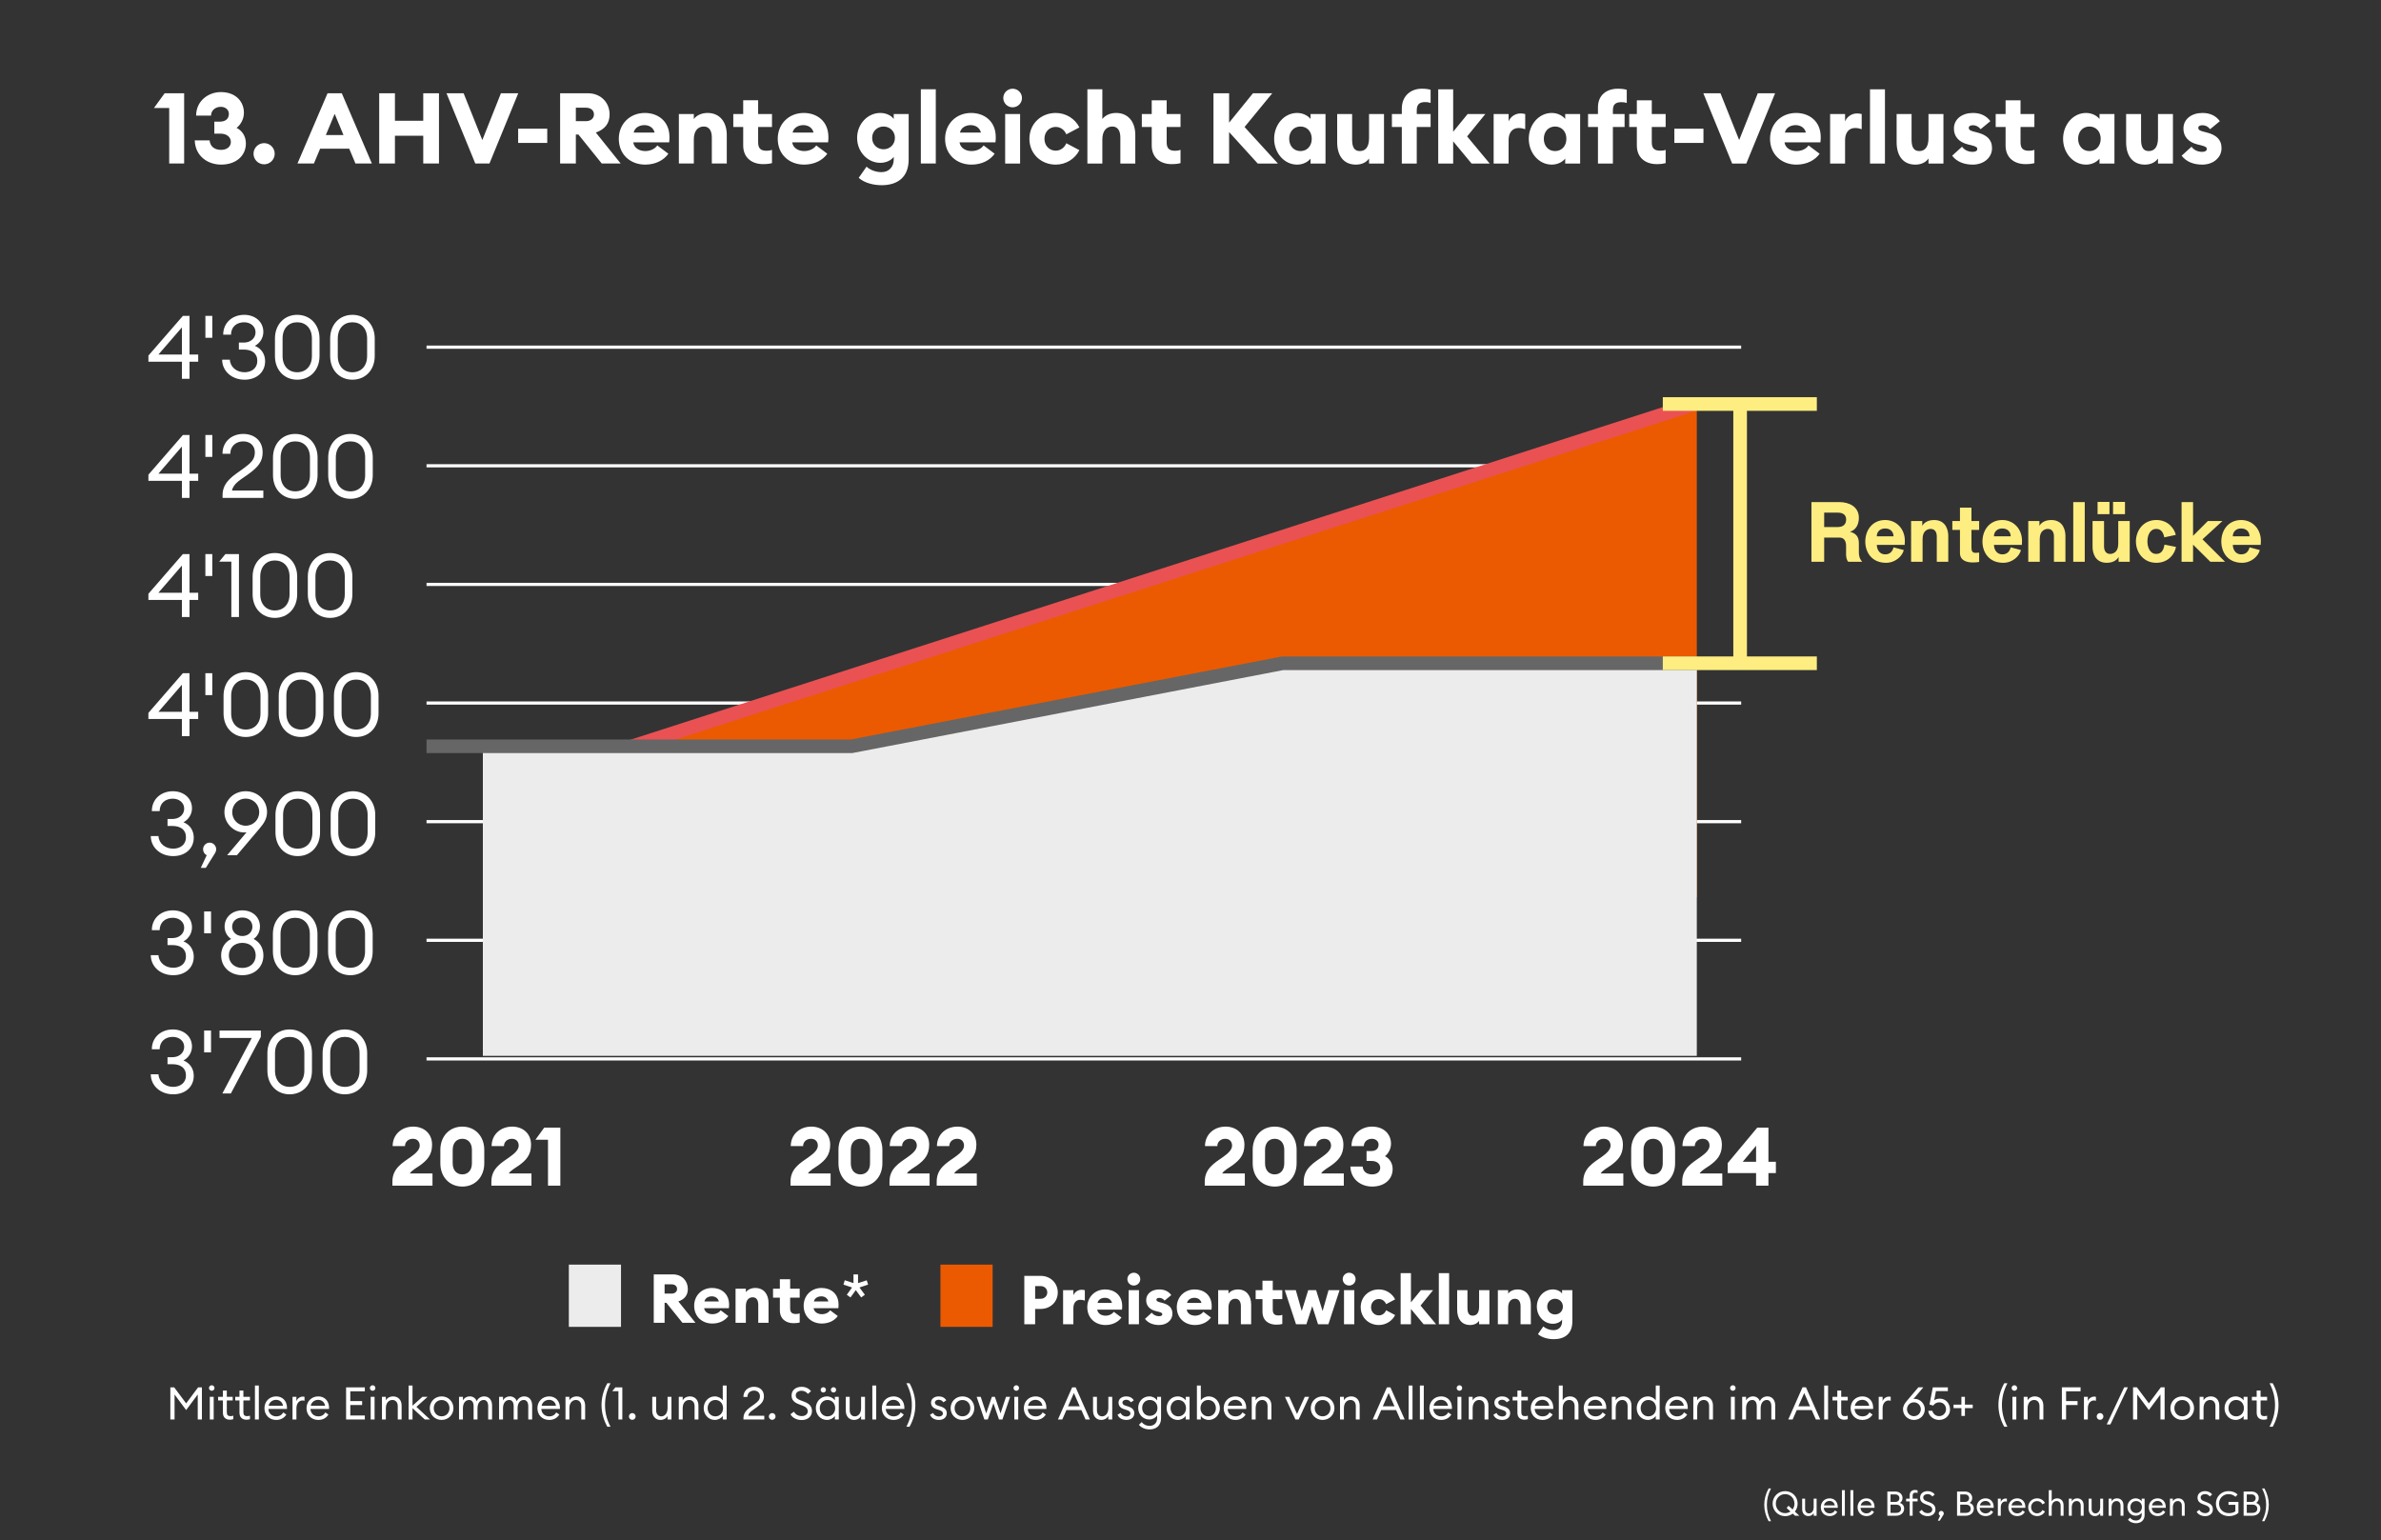 <?xml version="1.0" encoding="UTF-8"?> <svg xmlns="http://www.w3.org/2000/svg" xmlns:xlink="http://www.w3.org/1999/xlink" xml:space="preserve" width="246.446mm" height="159.43mm" version="1.1" style="shape-rendering:geometricPrecision; text-rendering:geometricPrecision; image-rendering:optimizeQuality; fill-rule:evenodd; clip-rule:evenodd" viewBox="0 0 28531.43 18457.42"> <defs> <style type="text/css"> .str2 {stroke:#666666;stroke-width:163.36;stroke-miterlimit:4} .str1 {stroke:#EA5153;stroke-width:163.36;stroke-miterlimit:4} .str3 {stroke:#FEED81;stroke-width:163.36;stroke-miterlimit:4} .str0 {stroke:white;stroke-width:38.1;stroke-miterlimit:4} .fil1 {fill:none;fill-rule:nonzero} .fil0 {fill:#333333;fill-rule:nonzero} .fil2 {fill:#EB5A00;fill-rule:nonzero} .fil4 {fill:#ECECEC;fill-rule:nonzero} .fil3 {fill:#ECECEC;fill-rule:nonzero} .fil5 {fill:#FEED81;fill-rule:nonzero} .fil6 {fill:white;fill-rule:nonzero} .fil7 {fill:white;fill-rule:nonzero} </style> </defs> <g id="Ebene_x0020_1">  <polygon class="fil0" points="-0,18457.42 28531.43,18457.42 28531.43,0 -0,0 "></polygon> <line class="fil1 str0" x1="5111.07" y1="12689.07" x2="20864.3" y2="12689.07"></line> <line class="fil1 str0" x1="5111.07" y1="11267.58" x2="20864.3" y2="11267.58"></line> <line class="fil1 str0" x1="5111.07" y1="9846.07" x2="20864.3" y2="9846.07"></line> <line class="fil1 str0" x1="5111.07" y1="8424.57" x2="20864.3" y2="8424.57"></line> <line class="fil1 str0" x1="5111.07" y1="7003.06" x2="20192.24" y2="7003.06"></line> <line class="fil1 str0" x1="5111.07" y1="5581.55" x2="20192.24" y2="5581.55"></line> <line class="fil1 str0" x1="5111.07" y1="4160.04" x2="20864.3" y2="4160.04"></line> <polygon class="fil2" points="5786.21,9512.01 20332.96,4842.04 20332.96,10753.87 5786.21,10753.87 "></polygon> <line class="fil1 str1" x1="5902.53" y1="9482.18" x2="20293.41" y2="4845.86"></line> <polygon class="fil3" points="6816.24,15900.03 7441.57,15900.03 7441.57,15154.13 6816.24,15154.13 "></polygon> <polygon class="fil2" points="11269.28,15900.03 11894.61,15900.03 11894.61,15154.13 11269.28,15154.13 "></polygon> <polygon class="fil4" points="5786.14,8942.9 10200.53,8942.9 15377.68,7948.25 20332.89,7948.16 20332.89,12652.5 5786.14,12652.5 "></polygon> <polyline class="fil1 str2" points="5111.07,8942.9 10203.19,8942.9 15368.65,7948.16 20332.33,7948.16 "></polyline> <line class="fil1 str3" x1="20851.89" y1="7940.21" x2="20851.89" y2="4802.45"></line> <line class="fil1 str3" x1="19925.4" y1="7947.86" x2="21771.16" y2="7947.86"></line> <line class="fil1 str3" x1="19925.4" y1="4841.37" x2="21771.16" y2="4841.37"></line> <path class="fil5" d="M21706.54 6732.11l152.44 0 0 -289.89 185.92 0c52.94,0 76.63,42.52 76.63,97.41l0 99.11c0,24.42 1.98,66.93 26.5,93.37l167.21 0c-33.47,-36.49 -40.43,-74.99 -40.43,-112.63l0 -111.48c0,-85.03 -43.18,-118.38 -108.12,-136.76 37.34,-7.19 108.12,-48.54 108.12,-167.21 0,-130.73 -115.1,-187.62 -236.88,-187.62l-331.38 0 0 715.7zm152.44 -416.6l0 -172.38 165.01 0c57.16,0 98.38,25.57 98.38,81.31 0,64.64 -42.07,91.08 -99.23,91.08l-164.16 0zm831.12 243.35c-11.7,47.7 -41.25,84.19 -100.34,84.19 -56.02,0 -97.27,-41.67 -100.32,-113.79l334.44 0c0.82,-8.89 1.93,-28.14 1.93,-47.39 0,-149.12 -105.36,-250.55 -236.06,-250.55 -154.39,0 -238.01,123.84 -238.01,257.45 0,128.7 76.92,255.41 248.89,255.41 113.14,0 196.48,-81.9 212.37,-152.86l-122.9 -32.46zm-200.65 -131.88c0,-54.59 38.45,-94.24 100.32,-94.24 66.89,0 100.34,44.54 100.34,94.24l-200.65 0zm411.27 305.13l137.68 0 0 -272.65c0,-52.57 15.61,-83.04 37.34,-100.27 20.64,-17.24 45.14,-21.26 59.93,-21.26 32.62,0 50.16,16.07 59.92,33.31 10.04,18.38 12.82,38.52 12.82,49.72l0 311.15 137.68 0 0 -312.3c0,-28.16 -5.87,-74.99 -29.56,-115.51 -23.4,-39.36 -67.69,-72.98 -139.61,-72.98 -95.31,0 -133.5,50.86 -142.41,70.98l0 -58.62 -133.79 0 0 488.43zm585.46 -106.29c0,91.07 79.72,114.35 155.26,114.35 24.51,0 56.02,-2.87 74.67,-6.05l0 -112.61c-12.83,2.29 -31.5,3.16 -45.98,3.16 -34.56,0 -46.25,-22.41 -46.25,-59.75l0 -214.93 92.23 0 0 -106.3 -92.23 0 0 -161.18 -137.7 0 0 161.18 -91.4 0 0 106.3 91.4 0 0 275.84zm607.85 -66.96c-11.69,47.7 -41.25,84.19 -100.32,84.19 -56.01,0 -97.26,-41.67 -100.34,-113.79l334.44 0c0.85,-8.89 1.93,-28.14 1.93,-47.39 0,-149.12 -105.34,-250.55 -236.03,-250.55 -154.42,0 -238,123.84 -238,257.45 0,128.7 76.92,255.41 248.86,255.41 113.14,0 196.46,-81.9 212.37,-152.86l-122.91 -32.46zm-200.65 -131.88c0,-54.59 38.47,-94.24 100.34,-94.24 66.89,0 100.32,44.54 100.32,94.24l-200.65 0zm411.27 305.13l137.7 0 0 -272.65c0,-52.57 15.59,-83.04 37.34,-100.27 20.62,-17.24 45.15,-21.26 59.91,-21.26 32.62,0 50.19,16.07 59.93,33.31 10.03,18.38 12.8,38.52 12.8,49.72l0 311.15 137.7 0 0 -312.3c0,-28.16 -5.87,-74.99 -29.56,-115.51 -23.41,-39.36 -67.71,-72.98 -139.63,-72.98 -95.29,0 -133.47,50.86 -142.41,70.98l0 -58.62 -133.79 0 0 488.43zm539.2 0l137.7 0 0 -715.7 -137.7 0 0 715.7zm231.28 -176.41c0,28.45 6.11,74.99 29.53,115.51 23.7,39.65 68,72.98 139.61,72.98 95.33,0 133.77,-50.57 142.7,-70.98l0 58.9 133.48 0 0 -488.43 -137.39 0 0 272.65c0,52.57 -15.9,83.04 -37.36,100.27 -20.9,17.24 -45.43,21.27 -60.17,21.27 -32.33,0 -50.18,-16.37 -59.93,-33.61 -9.74,-18.1 -12.83,-38.52 -12.83,-49.43l0 -311.15 -137.65 0 0 312.02zm60.19 -394.19l142.41 0 0 -147.1 -142.41 0 0 147.1zm185.6 0l142.68 0 0 -147.1 -142.68 0 0 147.1zm616.12 364.89c-6.97,41.38 -23.69,111.48 -97.54,111.48 -77.47,0 -107.03,-80.15 -107.03,-149.97 0,-70.1 29.56,-149.97 107.03,-149.97 66.87,0 86.65,60.62 95.3,101.13l137.65 -29.3c-15.58,-71.82 -88.32,-178.44 -232.95,-178.44 -157.21,0 -244.68,127.87 -244.68,256.58 0,128.7 87.48,256.28 244.68,256.28 151.61,0 225.18,-117.52 234.93,-190.49l-137.4 -27.3zm204.76 205.71l137.69 0 0 -205.71 207.32 205.71 176.15 0 -270.34 -269.49 238.85 -218.94 -175.02 0 -176.96 177.28 0 -404.55 -137.69 0 0 715.7zm814.5 -173.25c-11.67,47.7 -41.23,84.19 -100.32,84.19 -56.01,0 -97.26,-41.67 -100.34,-113.79l334.44 0c0.85,-8.89 1.96,-28.14 1.96,-47.39 0,-149.12 -105.36,-250.55 -236.06,-250.55 -154.39,0 -238,123.84 -238,257.45 0,128.7 76.92,255.41 248.89,255.41 113.12,0 196.44,-81.9 212.35,-152.86l-122.91 -32.46zm-200.65 -131.88c0,-54.59 38.47,-94.24 100.34,-94.24 66.89,0 100.32,44.54 100.32,94.24l-200.65 0z"></path> <path class="fil6" d="M2027.51 1959.52l179.06 0 0 -841.98 -233.61 0 -128.08 176.7 182.63 0 0 665.28zm622.59 13.05c177.88,0 296.47,-105.55 296.47,-253.78 0,-94.87 -54.55,-158.91 -111.48,-186.18 43.89,-34.4 87.77,-99.62 87.77,-181.45 0,-131.63 -96.07,-247.84 -276.32,-247.84 -147.04,0 -296.47,103.16 -296.47,282.24l179.06 0c-1.18,-56.92 46.25,-105.55 117.4,-105.55 54.55,0 97.25,35.58 96.07,86.57 -1.19,53.37 -35.58,91.31 -110.3,91.31l-64.03 0 0 143.5 73.53 0c75.9,0 125.7,41.5 124.51,101.98 -1.18,54.55 -47.43,92.5 -116.21,92.5 -77.08,0 -130.45,-36.76 -138.75,-113.85l-177.88 0c7.11,193.3 160.09,290.55 316.63,290.55zm514.67 -3.57c69.97,0 126.9,-56.91 126.9,-126.89 0,-69.97 -56.92,-126.89 -126.9,-126.89 -69.97,0 -126.89,56.91 -126.89,126.89 0,69.97 56.91,126.89 126.89,126.89zm399.65 -9.48l196.86 0 74.71 -177.88 348.66 0 74.71 177.88 196.86 0 -360.51 -841.98 -170.76 0 -360.51 841.98zm340.34 -341.54l105.55 -253.78 105.54 253.78 -211.09 0zm639.21 341.54l188.56 0 0 -333.24 339.16 0 0 333.24 188.56 0 0 -841.98 -188.56 0 0 329.68 -339.16 0 0 -329.68 -188.56 0 0 841.98zm1151.5 0l169.58 0 345.09 -841.98 -207.53 0 -222.94 560.92 -224.13 -560.92 -205.17 0 345.1 841.98zm513.49 -246.66l348.65 0 0 -170.77 -348.65 0 0 170.77zm502.82 246.66l188.56 0 0 -347.46 30.83 0 279.87 347.46 226.51 0 -297.66 -371.19c106.73,-37.95 164.85,-107.91 164.85,-217.01 0,-139.93 -101.99,-253.78 -260.9,-253.78l-332.04 0 0 841.98zm188.56 -507.56l0 -161.28 120.96 0c55.73,0 96.06,29.65 96.06,80.65 0,48.62 -40.32,80.63 -96.06,80.63l-120.96 0zm830.11 520.61c124.52,0 222.95,-52.18 278.68,-130.45l-132.81 -99.61c-22.54,34.38 -74.72,67.59 -143.5,67.59 -67.6,0 -134.01,-33.2 -144.68,-104.36l430.48 0c3.55,-28.46 3.55,-47.43 3.55,-62.85 0,-192.11 -138.75,-289.36 -295.29,-289.36 -180.26,0 -311.89,132.82 -311.89,309.51 0,190.93 141.13,309.53 315.44,309.53zm-8.3 -473.17c52.18,0 106.73,26.08 122.15,88.94l-251.41 0c15.42,-65.23 77.08,-88.94 129.26,-88.94zm412.69 460.12l179.06 0 0 -288.17c0,-106.74 52.19,-155.35 119.78,-155.35 64.04,0 96.06,49.8 96.06,131.63l0 311.89 179.08 0 0 -342.72c0,-155.35 -84.2,-263.28 -230.06,-263.28 -77.08,0 -136.38,33.2 -164.85,73.53l0 -60.48 -179.06 0 0 592.95zm1009.2 7.12c47.43,0 80.63,-4.75 106.73,-11.87l0 -158.91c-18.97,7.12 -37.95,10.67 -65.23,10.67 -71.15,0 -100.8,-29.65 -100.8,-100.8l0 -183.81 166.03 0 0 -155.35 -166.03 0 0 -164.84 -179.08 0 0 164.84 -118.58 0 0 155.35 118.58 0 0 220.58c0,150.61 106.73,224.13 238.37,224.13zm490.95 5.93c124.52,0 222.95,-52.18 278.68,-130.45l-132.81 -99.61c-22.54,34.38 -74.72,67.59 -143.5,67.59 -67.6,0 -134.01,-33.2 -144.68,-104.36l430.48 0c3.55,-28.46 3.55,-47.43 3.55,-62.85 0,-192.11 -138.75,-289.36 -295.29,-289.36 -180.26,0 -311.89,132.82 -311.89,309.51 0,190.93 141.13,309.53 315.44,309.53zm-8.3 -473.17c52.18,0 106.73,26.08 122.15,88.94l-251.41 0c15.42,-65.23 77.08,-88.94 129.26,-88.94zm938.05 719.83c184.99,0 323.74,-90.13 323.74,-309.51l0 -543.14 -179.08 0 0 59.3c-27.28,-40.32 -88.94,-72.35 -161.28,-72.35 -151.79,0 -277.49,132.82 -277.49,298.85 0,166.02 125.7,298.84 277.49,298.84 72.35,0 134.01,-32.02 161.28,-72.35l0 33.21c0,83.01 -52.18,150.61 -147.04,150.61 -58.12,0 -125.7,-18.97 -179.08,-65.23l-93.68 134.01c72.33,62.85 180.26,87.75 275.13,87.75zm22.53 -430.47c-72.35,0 -136.38,-53.37 -136.38,-136.38 0,-83.02 64.03,-136.38 136.38,-136.38 72.33,0 136.38,53.36 136.38,136.38 0,83.01 -64.04,136.38 -136.38,136.38zm447.07 170.76l179.06 0 0 -889.42 -179.06 0 0 889.42zm605.98 13.05c124.52,0 222.95,-52.18 278.68,-130.45l-132.81 -99.61c-22.54,34.38 -74.72,67.59 -143.5,67.59 -67.6,0 -134.01,-33.2 -144.68,-104.36l430.48 0c3.55,-28.46 3.55,-47.43 3.55,-62.85 0,-192.11 -138.75,-289.36 -295.29,-289.36 -180.26,0 -311.89,132.82 -311.89,309.51 0,190.93 141.13,309.53 315.44,309.53zm-8.3 -473.17c52.18,0 106.73,26.08 122.15,88.94l-251.41 0c15.42,-65.23 77.08,-88.94 129.26,-88.94zm501.63 -213.47c62.85,0 112.67,-49.8 112.67,-111.46 0,-61.67 -49.82,-111.48 -112.67,-111.48 -60.48,0 -111.46,49.8 -111.46,111.48 0,61.66 50.99,111.46 111.46,111.46zm-88.94 673.59l179.06 0 0 -592.95 -179.06 0 0 592.95zm605.98 13.05c123.33,0 232.43,-69.97 283.43,-173.15l-156.53 -83.01c-21.35,51 -67.6,88.95 -126.9,88.95 -74.71,0 -135.19,-58.12 -135.19,-142.32 0,-84.19 60.48,-142.31 135.19,-142.31 59.3,0 105.55,37.95 126.9,88.95l156.53 -83.01c-51,-103.18 -160.1,-173.15 -283.43,-173.15 -174.32,0 -315.44,128.08 -315.44,309.51 0,181.45 141.13,309.53 315.44,309.53zm379.49 -13.05l179.06 0 0 -288.17c0,-106.74 52.19,-155.35 119.78,-155.35 64.04,0 96.06,49.8 96.06,131.63l0 311.89 179.08 0 0 -342.72c0,-155.35 -84.2,-263.28 -230.06,-263.28 -77.08,0 -136.38,33.2 -164.85,73.53l0 -356.96 -179.06 0 0 889.42zm1009.2 7.12c47.43,0 80.63,-4.75 106.73,-11.87l0 -158.91c-18.97,7.12 -37.95,10.67 -65.23,10.67 -71.15,0 -100.8,-29.65 -100.8,-100.8l0 -183.81 166.03 0 0 -155.35 -166.03 0 0 -164.84 -179.08 0 0 164.84 -118.58 0 0 155.35 118.58 0 0 220.58c0,150.61 106.73,224.13 238.37,224.13zm501.64 -7.12l187.36 0 0 -377.11 342.73 377.11 241.92 0 -399.64 -437.59 332.04 -404.39 -231.24 0 -285.8 352.21 0 -352.21 -187.36 0 0 841.98zm1002.08 13.05c79.45,0 137.56,-40.32 161.28,-72.35l0 59.3 179.06 0 0 -592.95 -179.06 0 0 59.3c-23.72,-32.02 -81.83,-72.35 -161.28,-72.35 -155.35,0 -275.13,141.13 -275.13,309.51 0,168.4 119.78,309.53 275.13,309.53zm40.31 -162.47c-80.63,0 -135.19,-61.66 -135.19,-147.05 0,-85.38 54.55,-147.04 135.19,-147.04 80.65,0 135.2,61.66 135.2,147.04 0,85.39 -54.55,147.05 -135.2,147.05zm664.1 162.47c77.09,0 129.27,-32.02 157.73,-73.53l0 60.48 179.08 0 0 -592.95 -179.08 0 0 288.17c0,109.1 -43.88,155.35 -111.48,155.35 -66.41,0 -91.31,-49.8 -91.31,-136.38l0 -307.14 -179.08 0 0 337.98c0,161.28 77.09,268.01 224.13,268.01zm550.25 -13.05l179.08 0 0 -437.59 166.03 0 0 -155.35 -166.03 0 0 -42.7c0,-71.15 29.65,-100.8 101.98,-100.8 26.09,0 45.07,3.57 64.04,10.67l0 -157.72c-26.09,-8.3 -59.3,-13.05 -106.74,-13.05 -131.63,0 -238.36,87.75 -238.36,238.36l0 65.23 -118.58 0 0 155.35 118.58 0 0 437.59zm436.41 0l179.06 0 0 -265.64 220.58 265.64 217.02 0 -270.38 -324.94 218.19 -268.01 -212.27 0 -173.15 212.28 0 -508.76 -179.06 0 0 889.42zm664.1 0l179.06 0 0 -281.06c0,-85.38 42.7,-144.68 119.78,-144.68 28.47,0 52.18,4.75 79.45,14.23l0 -181.44c-21.34,-5.93 -40.31,-7.12 -58.11,-7.12 -65.23,0 -122.15,43.88 -141.13,96.07l0 -88.95 -179.06 0 0 592.95zm696.12 13.05c79.45,0 137.56,-40.32 161.28,-72.35l0 59.3 179.06 0 0 -592.95 -179.06 0 0 59.3c-23.72,-32.02 -81.83,-72.35 -161.28,-72.35 -155.35,0 -275.13,141.13 -275.13,309.51 0,168.4 119.78,309.53 275.13,309.53zm40.31 -162.47c-80.63,0 -135.19,-61.66 -135.19,-147.05 0,-85.38 54.55,-147.04 135.19,-147.04 80.65,0 135.2,61.66 135.2,147.04 0,85.39 -54.55,147.05 -135.2,147.05zm513.49 149.43l179.08 0 0 -437.59 139.93 0 0 -155.35 -139.93 0 0 -42.7c0,-71.15 29.65,-99.61 101.98,-99.61 26.09,0 45.07,2.37 64.04,9.48l0 -157.72c-26.09,-8.3 -59.3,-13.05 -106.74,-13.05 -131.63,0 -238.36,73.53 -238.36,224.13l0 79.45 -118.58 0 0 155.35 118.58 0 0 437.59zm704.42 7.12c47.43,0 79.45,-4.75 106.73,-11.87l0 -158.91c-18.97,7.12 -37.95,9.49 -65.23,9.49 -71.15,0 -100.8,-28.47 -100.8,-99.62l0 -183.81 166.03 0 0 -155.35 -166.03 0 0 -164.84 -179.06 0 0 164.84 -91.32 0 0 155.35 91.32 0 0 220.58c0,150.61 106.73,224.13 238.36,224.13zm211.09 -253.78l348.65 0 0 -170.77 -348.65 0 0 170.77zm692.57 246.66l169.58 0 345.09 -841.98 -207.53 0 -222.94 560.92 -224.13 -560.92 -205.17 0 345.1 841.98zm769.64 13.05c124.52,0 222.95,-52.18 278.68,-130.45l-132.81 -99.61c-22.54,34.38 -74.72,67.59 -143.5,67.59 -67.6,0 -134.01,-33.2 -144.68,-104.36l430.48 0c3.55,-28.46 3.55,-47.43 3.55,-62.85 0,-192.11 -138.75,-289.36 -295.29,-289.36 -180.26,0 -311.89,132.82 -311.89,309.51 0,190.93 141.13,309.53 315.44,309.53zm-8.3 -473.17c52.18,0 106.73,26.08 122.15,88.94l-251.41 0c15.42,-65.23 77.08,-88.94 129.26,-88.94zm412.69 460.12l179.06 0 0 -281.06c0,-85.38 42.7,-144.68 119.78,-144.68 28.47,0 52.18,4.75 79.45,14.23l0 -181.44c-21.34,-5.93 -40.31,-7.12 -58.11,-7.12 -65.23,0 -122.15,43.88 -141.13,96.07l0 -88.95 -179.06 0 0 592.95zm477.92 0l179.06 0 0 -889.42 -179.06 0 0 889.42zm543.13 13.05c77.09,0 129.27,-32.02 157.73,-73.53l0 60.48 179.08 0 0 -592.95 -179.08 0 0 288.17c0,109.1 -43.88,155.35 -111.48,155.35 -66.41,0 -91.31,-49.8 -91.31,-136.38l0 -307.14 -179.08 0 0 337.98c0,161.28 77.09,268.01 224.13,268.01zm687.82 0c130.44,0 231.24,-81.83 231.24,-196.86 0,-106.73 -66.41,-158.91 -174.33,-187.38l-54.55 -14.23c-45.06,-11.85 -49.8,-29.65 -49.8,-42.7 0,-22.53 26.09,-30.83 48.62,-30.83 34.4,0 66.41,13.05 93.68,47.43l116.22 -96.06c-47.44,-65.23 -117.4,-98.43 -208.72,-98.43 -129.26,0 -225.31,72.35 -227.69,182.63 -2.37,94.87 55.73,167.21 168.4,194.48l39.13 9.49c61.67,15.41 72.35,26.08 72.35,46.25 0,23.71 -27.28,33.2 -54.55,33.2 -54.55,0 -100.8,-22.53 -128.08,-61.67l-118.6 107.92c54.55,72.33 143.5,106.73 246.67,106.73zm632.08 -5.93c47.43,0 80.63,-4.75 106.73,-11.87l0 -158.91c-18.97,7.12 -37.95,10.67 -65.23,10.67 -71.15,0 -100.8,-29.65 -100.8,-100.8l0 -183.81 166.03 0 0 -155.35 -166.03 0 0 -164.84 -179.08 0 0 164.84 -118.58 0 0 155.35 118.58 0 0 220.58c0,150.61 106.73,224.13 238.37,224.13zm725.77 5.93c79.45,0 137.56,-40.32 161.28,-72.35l0 59.3 179.06 0 0 -592.95 -179.06 0 0 59.3c-23.72,-32.02 -81.83,-72.35 -161.28,-72.35 -155.35,0 -275.13,141.13 -275.13,309.51 0,168.4 119.78,309.53 275.13,309.53zm40.31 -162.47c-80.63,0 -135.19,-61.66 -135.19,-147.05 0,-85.38 54.55,-147.04 135.19,-147.04 80.65,0 135.2,61.66 135.2,147.04 0,85.39 -54.55,147.05 -135.2,147.05zm664.1 162.47c77.09,0 129.27,-32.02 157.73,-73.53l0 60.48 179.08 0 0 -592.95 -179.08 0 0 288.17c0,109.1 -43.88,155.35 -111.48,155.35 -66.41,0 -91.31,-49.8 -91.31,-136.38l0 -307.14 -179.08 0 0 337.98c0,161.28 77.09,268.01 224.13,268.01zm687.82 0c130.44,0 231.24,-81.83 231.24,-196.86 0,-106.73 -66.41,-158.91 -174.33,-187.38l-54.55 -14.23c-45.06,-11.85 -49.8,-29.65 -49.8,-42.7 0,-22.53 26.09,-30.83 48.62,-30.83 34.4,0 66.41,13.05 93.68,47.43l116.22 -96.06c-47.44,-65.23 -117.4,-98.43 -208.72,-98.43 -129.26,0 -225.31,72.35 -227.69,182.63 -2.37,94.87 55.73,167.21 168.4,194.48l39.13 9.49c61.67,15.41 72.35,26.08 72.35,46.25 0,23.71 -27.28,33.2 -54.55,33.2 -54.55,0 -100.8,-22.53 -128.08,-61.67l-118.6 107.92c54.55,72.33 143.5,106.73 246.67,106.73z"></path> <path class="fil7" d="M21221.96 18228.65c-34.72,-67.38 -49.42,-129.05 -49.42,-196.04 0,-66.97 14.7,-128.65 49.42,-196.04l-28.6 0c-35.11,63.72 -52.27,128.66 -52.27,196.04 0,67.39 17.16,132.33 52.27,196.04l28.6 0zm287.92 -65.34l51.87 0 -53.91 -49.83c20.83,-25.72 33.09,-58.81 33.09,-95.15 0,-84.13 -66.16,-149.89 -149.89,-149.89 -83.31,0 -149.89,65.76 -149.89,149.89 0,84.13 66.58,149.88 149.89,149.88 34.72,0 66.16,-11.43 91.48,-30.22l27.37 25.32zm-230.34 -144.98c0,-63.72 48.18,-113.95 111.49,-113.95 63.71,0 111.9,50.23 111.9,113.95 0,26.55 -8.17,50.64 -22.46,69.83l-48.2 -44.51 -23.28 26.14 46.16 42.88c-17.98,12.25 -40.03,19.6 -64.13,19.6 -63.3,0 -111.49,-50.23 -111.49,-113.94zm315.69 66.16c0,50.64 30.23,82.9 75.15,82.9 25.74,0 49.42,-11.84 62.9,-35.53l0 31.44 35.13 0 0 -204.2 -35.13 0 0 101.28c0,46.97 -24.91,74.74 -56.76,74.74 -28.18,0 -46.16,-21.65 -46.16,-55.95l0 -120.07 -35.13 0 0 125.38zm223.4 -23.28c0,60.03 42.46,106.19 105.77,106.19 42.48,0 73.51,-18.79 91.9,-48.6l-27.77 -19.19c-12.67,21.64 -32.27,35.53 -63.71,35.53 -40.44,0 -69.43,-28.6 -70.66,-66.99l167.44 0c0.42,-4.49 0.42,-6.93 0.42,-10.62 -0.42,-65.34 -43.7,-102.5 -97.2,-102.5 -62.08,0 -106.19,46.55 -106.19,106.19zm104.96 -75.15c31.04,0 57.58,20.01 62.48,53.5l-129.47 0c6.54,-33.9 36.35,-53.5 66.99,-53.5zm148.25 177.25l35.13 0 0 -306.31 -35.13 0 0 306.31zm101.69 0l35.13 0 0 -306.31 -35.13 0 0 306.31zm85.77 -102.1c0,60.03 42.46,106.19 105.77,106.19 42.48,0 73.51,-18.79 91.9,-48.6l-27.77 -19.19c-12.67,21.64 -32.27,35.53 -63.71,35.53 -40.44,0 -69.43,-28.6 -70.66,-66.99l167.44 0c0.42,-4.49 0.42,-6.93 0.42,-10.62 -0.42,-65.34 -43.7,-102.5 -97.2,-102.5 -62.08,0 -106.19,46.55 -106.19,106.19zm104.96 -75.15c31.04,0 57.58,20.01 62.48,53.5l-129.47 0c6.54,-33.9 36.35,-53.5 66.99,-53.5zm251.99 177.25l103.73 0c58.81,0 97.2,-36.35 97.2,-84.54 0,-38.81 -22.05,-59.23 -50.23,-69.43 18.38,-11.44 31.04,-30.63 31.04,-59.23 0,-40.83 -32.67,-76.78 -86.57,-76.78l-95.16 0 0 289.97zm37.98 -165.4l0 -90.26 57.18 0c31.04,0 49.41,20.83 49.41,45.32 0,25.74 -18.37,44.93 -49.41,44.93l-57.18 0zm0 131.1l0 -98.43 67.8 0c38.39,0 57.99,21.23 57.99,49.41 0,28.6 -19.6,49.02 -58.4,49.02l-67.39 0zm229.93 34.3l35.13 0 0 -171.94 59.22 0 0 -32.25 -59.22 0 0 -37.58c0,-25.72 11.44,-34.72 33.9,-34.72 8.16,0 18.79,1.64 25.32,4.09l0 -31.04c-8.98,-3.26 -19.6,-5.3 -31.86,-5.3 -35.53,0 -62.48,21.23 -62.48,63.3l0 41.25 -43.29 0 0 32.25 43.29 0 0 171.94zm114.36 -47.37c15.11,29.81 53.91,52.27 101.69,52.27 53.91,0 92.3,-31.04 92.3,-80.45 0,-42.88 -24.51,-67.39 -67.39,-83.73l-35.13 -13.48c-29.41,-11.03 -43.7,-22.05 -43.7,-46.56 0,-24.09 23.69,-40.02 52.28,-40.02 24.91,0 42.88,11.03 57.58,28.58l27.77 -24.5c-17.97,-23.28 -48.2,-39.62 -84.55,-39.62 -51.87,0 -90.66,29.81 -90.66,77.18 0,39.62 20.42,63.3 65.75,80.06l38.4 14.7c26.95,10.21 41.65,25.72 41.65,49.01 0,26.95 -23.69,43.29 -53.51,43.29 -32.67,0 -56.36,-15.11 -71.87,-39.62l-30.63 22.88zm288.33 38.39c3.26,-5.31 5.72,-11.44 5.72,-18.38 0,-16.34 -13.48,-30.62 -30.23,-30.62 -16.74,0 -30.22,14.29 -30.22,30.62 0,12.26 6.95,22.47 16.74,27.37l-27.36 58.41 23.28 0 42.06 -67.39zm164.59 8.98l103.73 0c58.81,0 97.2,-36.35 97.2,-84.54 0,-38.81 -22.05,-59.23 -50.23,-69.43 18.38,-11.44 31.04,-30.63 31.04,-59.23 0,-40.83 -32.67,-76.78 -86.57,-76.78l-95.16 0 0 289.97zm37.98 -165.4l0 -90.26 57.18 0c31.04,0 49.41,20.83 49.41,45.32 0,25.74 -18.37,44.93 -49.41,44.93l-57.18 0zm0 131.1l0 -98.43 67.8 0c38.39,0 57.99,21.23 57.99,49.41 0,28.6 -19.6,49.02 -58.4,49.02l-67.39 0zm197.67 -67.8c0,60.03 42.46,106.19 105.77,106.19 42.48,0 73.51,-18.79 91.9,-48.6l-27.77 -19.19c-12.67,21.64 -32.27,35.53 -63.71,35.53 -40.44,0 -69.43,-28.6 -70.66,-66.99l167.44 0c0.42,-4.49 0.42,-6.93 0.42,-10.62 -0.42,-65.34 -43.7,-102.5 -97.2,-102.5 -62.08,0 -106.19,46.55 -106.19,106.19zm104.96 -75.15c31.04,0 57.58,20.01 62.48,53.5l-129.47 0c6.54,-33.9 36.35,-53.5 66.99,-53.5zm148.25 177.25l35.13 0 0 -101.29c0,-47.78 28.18,-70.24 53.91,-70.24 6.95,0 12.65,0.81 19.19,3.26l0 -35.94c-5.72,-1.64 -10.62,-2.05 -15.93,-2.05 -23.69,0 -49.01,15.52 -57.18,41.65l0 -39.61 -35.13 0 0 204.2zm126.2 -102.1c0,60.03 42.46,106.19 105.77,106.19 42.48,0 73.51,-18.79 91.9,-48.6l-27.77 -19.19c-12.67,21.64 -32.27,35.53 -63.71,35.53 -40.44,0 -69.43,-28.6 -70.66,-66.99l167.44 0c0.42,-4.49 0.42,-6.93 0.42,-10.62 -0.42,-65.34 -43.7,-102.5 -97.2,-102.5 -62.08,0 -106.19,46.55 -106.19,106.19zm104.96 -75.15c31.04,0 57.58,20.01 62.48,53.5l-129.47 0c6.54,-33.9 36.35,-53.5 66.99,-53.5zm333.66 126.61l-30.63 -17.16c-11.43,23.28 -34.3,39.21 -63.71,39.21 -42.48,0 -71.47,-32.68 -71.47,-73.51 0,-40.84 28.99,-73.51 71.47,-73.51 29.41,0 52.28,15.93 63.71,39.2l30.63 -17.15c-17.97,-32.67 -52.27,-54.73 -94.34,-54.73 -61.67,0 -107,46.97 -107,106.19 0,59.22 45.32,106.19 107,106.19 42.07,0 76.37,-22.05 94.34,-54.73zm45.34 50.64l35.13 0 0 -101.29c0,-47.78 26.14,-74.73 59.22,-74.73 28.6,0 48.2,21.23 48.2,55.54l0 120.48 34.72 0 0 -125.79c0,-50.65 -31.46,-82.5 -77.2,-82.5 -26.55,0 -51.04,11.43 -64.94,35.53l0 -133.55 -35.13 0 0 306.31zm240.55 0l35.13 0 0 -101.29c0,-47.78 26.14,-74.73 59.22,-74.73 28.6,0 48.2,21.23 48.2,55.54l0 120.48 34.72 0 0 -125.79c0,-50.65 -31.46,-82.5 -77.2,-82.5 -26.55,0 -51.04,11.43 -64.94,35.53l0 -31.44 -35.13 0 0 204.2zm237.69 -78.82c0,50.64 30.23,82.9 75.15,82.9 25.74,0 49.42,-11.84 62.9,-35.53l0 31.44 35.13 0 0 -204.2 -35.13 0 0 101.28c0,46.97 -24.91,74.74 -56.76,74.74 -28.18,0 -46.16,-21.65 -46.16,-55.95l0 -120.07 -35.13 0 0 125.38zm239.32 78.82l35.13 0 0 -101.29c0,-47.78 26.14,-74.73 59.22,-74.73 28.6,0 48.2,21.23 48.2,55.54l0 120.48 34.72 0 0 -125.79c0,-50.65 -31.46,-82.5 -77.2,-82.5 -26.55,0 -51.04,11.43 -64.94,35.53l0 -31.44 -35.13 0 0 204.2zm430.88 -11.44l0 -192.76 -35.13 0 0 31.44c-13.89,-20.42 -40.84,-35.53 -71.07,-35.53 -56.76,0 -100.05,45.74 -100.05,103.94 0,58.6 43.29,104.34 100.05,104.34 30.23,0 57.18,-15.52 71.07,-35.94l0 23.27c0,48.74 -33.49,70.25 -68.21,70.25 -31.44,0 -55.13,-13.34 -71.47,-34.11l-24.51 24.37c17.56,22.81 51.88,41.6 95.97,41.6 58.41,0 103.34,-33.09 103.34,-100.88zm-170.31 -92.91c0,-40.98 28.18,-71.67 69.02,-71.67 40.84,0 69.02,30.69 69.02,71.67 0,41.38 -28.18,71.67 -69.02,71.67 -40.84,0 -69.02,-30.3 -69.02,-71.67zm220.54 2.25c0,60.03 42.46,106.19 105.77,106.19 42.48,0 73.51,-18.79 91.9,-48.6l-27.77 -19.19c-12.67,21.64 -32.27,35.53 -63.71,35.53 -40.44,0 -69.43,-28.6 -70.66,-66.99l167.44 0c0.42,-4.49 0.42,-6.93 0.42,-10.62 -0.42,-65.34 -43.7,-102.5 -97.2,-102.5 -62.08,0 -106.19,46.55 -106.19,106.19zm104.96 -75.15c31.04,0 57.58,20.01 62.48,53.5l-129.47 0c6.54,-33.9 36.35,-53.5 66.99,-53.5zm148.25 177.25l35.13 0 0 -101.29c0,-47.78 26.14,-74.73 59.22,-74.73 28.6,0 48.2,21.23 48.2,55.54l0 120.48 34.72 0 0 -125.79c0,-50.65 -31.46,-82.5 -77.2,-82.5 -26.55,0 -51.04,11.43 -64.94,35.53l0 -31.44 -35.13 0 0 204.2zm320.61 -47.37c15.11,29.81 53.91,52.27 101.69,52.27 53.91,0 92.3,-31.04 92.3,-80.45 0,-42.88 -24.51,-67.39 -67.39,-83.73l-35.13 -13.48c-29.41,-11.03 -43.7,-22.05 -43.7,-46.56 0,-24.09 23.69,-40.02 52.28,-40.02 24.91,0 42.88,11.03 57.58,28.58l27.77 -24.5c-17.97,-23.28 -48.2,-39.62 -84.55,-39.62 -51.87,0 -90.66,29.81 -90.66,77.18 0,39.62 20.42,63.3 65.75,80.06l38.4 14.7c26.95,10.21 41.65,25.72 41.65,49.01 0,26.95 -23.69,43.29 -53.51,43.29 -32.67,0 -56.36,-15.11 -71.87,-39.62l-30.63 22.88zm500.29 11.44l0 -129.87 -118.85 0 0 35.53 82.09 0 0 77.59c-18.79,15.12 -49.01,21.65 -77.18,21.65 -71.88,0 -118.03,-49.83 -118.03,-113.94 0,-63.72 47.37,-113.95 113.12,-113.95 36.35,0 63.3,13.07 83.73,31.86l25.32 -27.37c-26.95,-25.72 -63.71,-40.43 -109.04,-40.43 -86.17,0 -151.1,65.76 -151.1,149.89 0,84.54 64.53,149.88 156.01,149.88 43.29,0 87.4,-13.07 113.94,-40.83zm62.08 35.94l103.73 0c58.81,0 97.2,-36.35 97.2,-84.54 0,-38.81 -22.05,-59.23 -50.23,-69.43 18.38,-11.44 31.04,-30.63 31.04,-59.23 0,-40.83 -32.67,-76.78 -86.57,-76.78l-95.16 0 0 289.97zm37.98 -165.4l0 -90.26 57.18 0c31.04,0 49.41,20.83 49.41,45.32 0,25.74 -18.37,44.93 -49.41,44.93l-57.18 0zm0 131.1l0 -98.43 67.8 0c38.39,0 57.99,21.23 57.99,49.41 0,28.6 -19.6,49.02 -58.4,49.02l-67.39 0zm182.96 99.64l28.58 0c35.13,-63.71 52.28,-128.65 52.28,-196.04 0,-67.38 -17.16,-132.32 -52.28,-196.04l-28.58 0c34.72,67.39 49.42,129.06 49.42,196.04 0,66.99 -14.7,128.66 -49.42,196.04z"></path> <path class="fil6" d="M2179.8 4539.39l91.32 0 0 -204.94 104.07 0 0 -86.02 -104.07 0 0 -462.98 -79.64 0 -413.07 475.73 0 73.27 401.39 0 0 204.94zm0 -290.96l-281.39 0 281.39 -324.94 0 324.94zm281.41 -200.69l82.82 0 0 -262.29 -82.82 0 0 262.29zm715.7 280.33c0,-86.01 -46.73,-152.91 -123.18,-183.71 57.34,-29.73 100.88,-91.32 101.94,-164.58 1.07,-126.36 -101.94,-207.07 -229.35,-207.07 -138.05,0 -251.68,91.32 -251.68,237.85l93.45 0c1.07,-98.75 72.21,-148.66 158.22,-148.66 75.39,0 136.98,48.86 135.92,121.06 -1.07,71.14 -60.53,122.12 -139.11,122.12l-60.53 0 0 83.89 56.28 0c97.7,0 164.59,42.48 164.59,135.92 0,88.14 -69.02,135.93 -152.91,135.93 -93.44,0 -170.96,-59.47 -176.26,-150.79l-92.39 0c1.05,139.11 117.87,239.98 268.65,239.98 144.42,0 246.36,-89.19 246.36,-221.93zm651.99 -61.59l0 -210.25c0,-166.71 -112.55,-283.51 -267.58,-283.51 -155.04,0 -266.54,116.8 -266.54,283.51l0 210.25c0,167.79 111.5,283.52 266.54,283.52 155.03,0 267.58,-115.74 267.58,-283.52zm-442.8 0l0 -210.25c0,-122.12 73.27,-194.32 175.22,-194.32 103,0 176.26,72.21 176.26,194.32l0 210.25c0,122.12 -73.26,194.33 -176.26,194.33 -101.95,0 -175.22,-72.22 -175.22,-194.33zm1104.35 0l0 -210.25c0,-166.71 -112.55,-283.51 -267.58,-283.51 -155.04,0 -266.54,116.8 -266.54,283.51l0 210.25c0,167.79 111.5,283.52 266.54,283.52 155.03,0 267.58,-115.74 267.58,-283.52zm-442.8 0l0 -210.25c0,-122.12 73.27,-194.32 175.22,-194.32 103,0 176.26,72.21 176.26,194.32l0 210.25c0,122.12 -73.26,194.33 -176.26,194.33 -101.95,0 -175.22,-72.22 -175.22,-194.33zm-1867.84 1700.15l91.32 0 0 -204.94 104.07 0 0 -86.02 -104.07 0 0 -462.98 -79.64 0 -413.07 475.73 0 73.27 401.39 0 0 204.94zm0 -290.96l-281.39 0 281.39 -324.94 0 324.94zm281.41 -200.69l82.82 0 0 -262.29 -82.82 0 0 262.29zm694.45 403.51l-375.9 0c18.05,-87.07 106.19,-130.61 193.26,-194.32 123.18,-89.2 174.15,-152.91 174.15,-263.34 0,-146.54 -107.25,-220.87 -232.55,-220.87 -139.11,0 -248.48,93.44 -248.48,237.85l93.44 0c1.07,-97.69 73.27,-148.66 156.09,-148.66 81.77,0 138.05,52.04 138.05,130.61 0,88.14 -46.73,127.43 -133.8,192.2 -111.5,82.82 -252.73,157.16 -252.73,318.56l0 36.11 488.46 0 0 -88.14zm649.87 -184.77l0 -210.25c0,-166.71 -112.55,-283.51 -267.58,-283.51 -155.04,0 -266.54,116.8 -266.54,283.51l0 210.25c0,167.79 111.5,283.52 266.54,283.52 155.03,0 267.58,-115.74 267.58,-283.52zm-442.8 0l0 -210.25c0,-122.12 73.27,-194.32 175.22,-194.32 103,0 176.26,72.21 176.26,194.32l0 210.25c0,122.12 -73.26,194.33 -176.26,194.33 -101.95,0 -175.22,-72.22 -175.22,-194.33zm1104.35 0l0 -210.25c0,-166.71 -112.55,-283.51 -267.58,-283.51 -155.04,0 -266.54,116.8 -266.54,283.51l0 210.25c0,167.79 111.5,283.52 266.54,283.52 155.03,0 267.58,-115.74 267.58,-283.52zm-442.8 0l0 -210.25c0,-122.12 73.27,-194.32 175.22,-194.32 103,0 176.26,72.21 176.26,194.32l0 210.25c0,122.12 -73.26,194.33 -176.26,194.33 -101.95,0 -175.22,-72.22 -175.22,-194.33zm-1844.48 1700.15l91.32 0 0 -204.94 104.07 0 0 -86.02 -104.07 0 0 -462.98 -79.64 0 -413.07 475.73 0 73.27 401.39 0 0 204.94zm0 -290.96l-281.39 0 281.39 -324.94 0 324.94zm281.41 -200.69l82.82 0 0 -262.29 -82.82 0 0 262.29zm311.14 491.65l91.32 0 0 -753.94 -162.47 0 -74.33 90.27 145.48 0 0 663.67zm788.97 -272.91l0 -210.25c0,-166.71 -112.55,-283.51 -267.58,-283.51 -155.04,0 -266.54,116.8 -266.54,283.51l0 210.25c0,167.79 111.5,283.52 266.54,283.52 155.03,0 267.58,-115.74 267.58,-283.52zm-442.8 0l0 -210.25c0,-122.12 73.27,-194.32 175.22,-194.32 103,0 176.26,72.21 176.26,194.32l0 210.25c0,122.12 -73.26,194.33 -176.26,194.33 -101.95,0 -175.22,-72.22 -175.22,-194.33zm1104.35 0l0 -210.25c0,-166.71 -112.55,-283.51 -267.58,-283.51 -155.04,0 -266.54,116.8 -266.54,283.51l0 210.25c0,167.79 111.5,283.52 266.54,283.52 155.03,0 267.58,-115.74 267.58,-283.52zm-442.8 0l0 -210.25c0,-122.12 73.27,-194.32 175.22,-194.32 103,0 176.26,72.21 176.26,194.32l0 210.25c0,122.12 -73.26,194.33 -176.26,194.33 -101.95,0 -175.22,-72.22 -175.22,-194.33zm-1600.26 1700.15l91.32 0 0 -204.94 104.07 0 0 -86.02 -104.07 0 0 -462.98 -79.64 0 -413.07 475.73 0 73.27 401.39 0 0 204.94zm0 -290.96l-281.39 0 281.39 -324.94 0 324.94zm281.41 -200.69l82.82 0 0 -262.29 -82.82 0 0 262.29zm751.8 218.74l0 -210.25c0,-166.71 -112.55,-283.51 -267.58,-283.51 -155.04,0 -266.54,116.8 -266.54,283.51l0 210.25c0,167.79 111.5,283.52 266.54,283.52 155.03,0 267.58,-115.74 267.58,-283.52zm-442.8 0l0 -210.25c0,-122.12 73.27,-194.32 175.22,-194.32 103,0 176.26,72.21 176.26,194.32l0 210.25c0,122.12 -73.26,194.33 -176.26,194.33 -101.95,0 -175.22,-72.22 -175.22,-194.33zm1104.35 0l0 -210.25c0,-166.71 -112.55,-283.51 -267.58,-283.51 -155.04,0 -266.54,116.8 -266.54,283.51l0 210.25c0,167.79 111.5,283.52 266.54,283.52 155.03,0 267.58,-115.74 267.58,-283.52zm-442.8 0l0 -210.25c0,-122.12 73.27,-194.32 175.22,-194.32 103,0 176.26,72.21 176.26,194.32l0 210.25c0,122.12 -73.26,194.33 -176.26,194.33 -101.95,0 -175.22,-72.22 -175.22,-194.33zm1104.35 0l0 -210.25c0,-166.71 -112.55,-283.51 -267.58,-283.51 -155.04,0 -266.54,116.8 -266.54,283.51l0 210.25c0,167.79 111.5,283.52 266.54,283.52 155.03,0 267.58,-115.74 267.58,-283.52zm-442.8 0l0 -210.25c0,-122.12 73.27,-194.32 175.22,-194.32 103,0 176.26,72.21 176.26,194.32l0 210.25c0,122.12 -73.26,194.33 -176.26,194.33 -101.95,0 -175.22,-72.22 -175.22,-194.33zm-1771.21 1488.83c0,-86.01 -46.73,-152.91 -123.18,-183.71 57.34,-29.73 100.88,-91.32 101.94,-164.58 1.07,-126.36 -101.94,-207.07 -229.35,-207.07 -138.05,0 -251.68,91.32 -251.68,237.85l93.45 0c1.07,-98.75 72.21,-148.66 158.22,-148.66 75.39,0 136.98,48.86 135.92,121.06 -1.07,71.14 -60.53,122.12 -139.11,122.12l-60.53 0 0 83.89 56.28 0c97.7,0 164.59,42.48 164.59,135.92 0,88.14 -69.02,135.93 -152.91,135.93 -93.44,0 -170.96,-59.47 -176.26,-150.79l-92.39 0c1.05,139.11 117.87,239.98 268.65,239.98 144.42,0 246.36,-89.19 246.36,-221.93zm253.79 187.95c8.5,-13.8 14.87,-29.73 14.87,-47.78 0,-42.48 -35.04,-79.65 -78.59,-79.65 -43.53,0 -78.57,37.17 -78.57,79.65 0,31.85 18.05,58.4 43.54,71.14l-71.15 151.85 60.53 0 109.38 -175.21zm146.53 23.36l116.81 0 276.09 -326c46.71,-55.21 84.94,-112.55 84.94,-192.19 0,-136.98 -109.37,-248.48 -255.91,-248.48 -146.53,0 -254.85,111.5 -254.85,251.66 0,130.61 109.37,242.1 235.73,242.1 10.63,0 20.18,0 29.74,-2.12l-232.56 275.03zm60.54 -516.07c0,-89.2 69.02,-162.46 161.4,-162.46 92.39,0 162.47,73.26 162.47,162.46 0,89.2 -70.09,162.47 -162.47,162.47 -92.37,0 -161.4,-73.27 -161.4,-162.47zm1052.31 243.17l0 -210.25c0,-166.71 -112.55,-283.51 -267.58,-283.51 -155.04,0 -266.54,116.8 -266.54,283.51l0 210.25c0,167.79 111.5,283.52 266.54,283.52 155.03,0 267.58,-115.74 267.58,-283.52zm-442.8 0l0 -210.25c0,-122.12 73.27,-194.32 175.22,-194.32 103,0 176.26,72.21 176.26,194.32l0 210.25c0,122.12 -73.26,194.33 -176.26,194.33 -101.95,0 -175.22,-72.22 -175.22,-194.33zm1104.35 0l0 -210.25c0,-166.71 -112.55,-283.51 -267.58,-283.51 -155.04,0 -266.54,116.8 -266.54,283.51l0 210.25c0,167.79 111.5,283.52 266.54,283.52 155.03,0 267.58,-115.74 267.58,-283.52zm-442.8 0l0 -210.25c0,-122.12 73.27,-194.32 175.22,-194.32 103,0 176.26,72.21 176.26,194.32l0 210.25c0,122.12 -73.26,194.33 -176.26,194.33 -101.95,0 -175.22,-72.22 -175.22,-194.33zm-1731.93 1488.83c0,-86.01 -46.73,-152.91 -123.18,-183.71 57.34,-29.73 100.88,-91.32 101.94,-164.58 1.07,-126.36 -101.94,-207.07 -229.35,-207.07 -138.05,0 -251.68,91.32 -251.68,237.85l93.45 0c1.07,-98.75 72.21,-148.66 158.22,-148.66 75.39,0 136.98,48.86 135.92,121.06 -1.07,71.14 -60.53,122.12 -139.11,122.12l-60.53 0 0 83.89 56.28 0c97.7,0 164.59,42.48 164.59,135.92 0,88.14 -69.02,135.93 -152.91,135.93 -93.44,0 -170.96,-59.47 -176.26,-150.79l-92.39 0c1.05,139.11 117.87,239.98 268.65,239.98 144.42,0 246.36,-89.19 246.36,-221.93zm124.25 -280.33l82.82 0 0 -262.29 -82.82 0 0 262.29zm710.38 265.46c0,-90.26 -43.53,-160.34 -117.87,-197.51 47.79,-32.91 76.46,-86.02 76.46,-148.66 0,-112.56 -87.07,-194.32 -211.32,-194.32 -121.05,0 -212.37,81.76 -212.37,194.32 0,62.64 29.73,115.75 78.59,148.66 -75.4,37.16 -120,107.25 -120,197.51 0,136.98 106.19,236.8 253.78,236.8 149.73,0 252.73,-99.82 252.73,-236.8zm-374.84 -344.05c0,-62.64 48.86,-110.43 122.12,-110.43 75.4,0 121.06,47.79 121.06,110.43 0,58.41 -44.61,111.5 -121.06,111.5 -74.33,0 -122.12,-53.09 -122.12,-111.5zm-39.28 344.05c0,-84.95 62.64,-150.78 161.4,-150.78 100.88,0 160.35,65.83 160.35,150.78 0,82.83 -59.47,149.73 -160.35,149.73 -98.75,0 -161.4,-66.89 -161.4,-149.73zm1061.87 -46.73l0 -210.25c0,-166.71 -112.55,-283.51 -267.58,-283.51 -155.04,0 -266.54,116.8 -266.54,283.51l0 210.25c0,167.79 111.5,283.52 266.54,283.52 155.03,0 267.58,-115.74 267.58,-283.52zm-442.8 0l0 -210.25c0,-122.12 73.27,-194.32 175.22,-194.32 103,0 176.26,72.21 176.26,194.32l0 210.25c0,122.12 -73.26,194.33 -176.26,194.33 -101.95,0 -175.22,-72.22 -175.22,-194.33zm1104.35 0l0 -210.25c0,-166.71 -112.55,-283.51 -267.58,-283.51 -155.04,0 -266.54,116.8 -266.54,283.51l0 210.25c0,167.79 111.5,283.52 266.54,283.52 155.03,0 267.58,-115.74 267.58,-283.52zm-442.8 0l0 -210.25c0,-122.12 73.27,-194.32 175.22,-194.32 103,0 176.26,72.21 176.26,194.32l0 210.25c0,122.12 -73.26,194.33 -176.26,194.33 -101.95,0 -175.22,-72.22 -175.22,-194.33zm-1701.12 1488.83c0,-86.01 -46.73,-152.91 -123.18,-183.71 57.34,-29.73 100.88,-91.32 101.94,-164.58 1.07,-126.36 -101.94,-207.07 -229.35,-207.07 -138.05,0 -251.68,91.32 -251.68,237.85l93.45 0c1.07,-98.75 72.21,-148.66 158.22,-148.66 75.39,0 136.98,48.86 135.92,121.06 -1.07,71.14 -60.53,122.12 -139.11,122.12l-60.53 0 0 83.89 56.28 0c97.7,0 164.59,42.48 164.59,135.92 0,88.14 -69.02,135.93 -152.91,135.93 -93.44,0 -170.96,-59.47 -176.26,-150.79l-92.39 0c1.05,139.11 117.87,239.98 268.65,239.98 144.42,0 246.36,-89.19 246.36,-221.93zm124.25 -280.33l82.82 0 0 -262.29 -82.82 0 0 262.29zm320.67 491.65l358.91 -677.48 0 -76.46 -494.83 0 0 89.2 386.53 0 -352.55 664.74 101.94 0zm971.61 -272.91l0 -210.25c0,-166.71 -112.55,-283.51 -267.58,-283.51 -155.04,0 -266.54,116.8 -266.54,283.51l0 210.25c0,167.79 111.5,283.52 266.54,283.52 155.03,0 267.58,-115.74 267.58,-283.52zm-442.8 0l0 -210.25c0,-122.12 73.27,-194.32 175.22,-194.32 103,0 176.26,72.21 176.26,194.32l0 210.25c0,122.12 -73.26,194.33 -176.26,194.33 -101.95,0 -175.22,-72.22 -175.22,-194.33zm1104.35 0l0 -210.25c0,-166.71 -112.55,-283.51 -267.58,-283.51 -155.04,0 -266.54,116.8 -266.54,283.51l0 210.25c0,167.79 111.5,283.52 266.54,283.52 155.03,0 267.58,-115.74 267.58,-283.52zm-442.8 0l0 -210.25c0,-122.12 73.27,-194.32 175.22,-194.32 103,0 176.26,72.21 176.26,194.32l0 210.25c0,122.12 -73.26,194.33 -176.26,194.33 -101.95,0 -175.22,-72.22 -175.22,-194.33z"></path> <path class="fil7" d="M2230.65 16897.17l138.91 -186.67 0 299.54 49.92 0 0 -385.26 -45.58 0 -143.26 192.09 -143.26 -192.09 -46.12 0 0 385.26 50.46 0 0 -299.54 138.91 186.67zm339.68 -264.26c0,-17.91 -14.11,-33.1 -32.55,-33.1 -18.45,0 -33.64,15.19 -33.64,33.1 0,18.44 15.19,33.1 33.64,33.1 18.44,0 32.55,-14.66 32.55,-33.1zm-56.43 377.12l46.66 0 0 -271.31 -46.66 0 0 271.31zm481.31 -3.8l0 -41.78c-8.68,3.25 -22.24,5.43 -33.64,5.43 -29.3,0 -45.04,-11.4 -45.04,-46.12l0 -142.18 78.68 0 0 -42.86 -78.68 0 0 -75.44 -46.67 0 0 75.44 -51.01 0 0 42.86 51.01 0 0 148.14c0,56.44 35.82,83.02 83.02,83.02 16.82,0 30.39,-2.71 42.33,-6.51zm-199.14 0l0 -41.78c-8.68,3.25 -21.71,5.43 -33.11,5.43 -29.3,0 -45.04,-11.4 -45.04,-46.12l0 -142.18 70.54 0 0 -42.86 -70.54 0 0 -75.44 -46.67 0 0 75.44 -57.52 0 0 42.86 57.52 0 0 148.14c0,56.44 35.82,83.02 83.03,83.02 16.82,0 30.38,-2.71 41.78,-6.51zm258.84 3.8l46.66 0 0 -406.97 -46.66 0 0 406.97zm113.95 -135.66c0,79.77 56.43,141.09 140.53,141.09 56.44,0 97.68,-24.96 122.09,-64.58l-36.9 -25.5c-16.82,28.76 -42.87,47.21 -84.65,47.21 -53.72,0 -92.25,-37.98 -93.88,-88.99l222.48 0c0.54,-5.97 0.54,-9.23 0.54,-14.11 -0.54,-86.82 -58.06,-136.19 -129.14,-136.19 -82.48,0 -141.08,61.86 -141.08,141.08zm139.45 -99.84c41.25,0 76.51,26.59 83.03,71.08l-172.01 0c8.68,-45.04 48.29,-71.08 88.98,-71.08zm196.98 235.5l46.66 0 0 -134.57c0,-63.49 37.45,-93.33 71.63,-93.33 9.23,0 16.82,1.09 25.5,4.34l0 -47.74c-7.59,-2.18 -14.1,-2.72 -21.16,-2.72 -31.47,0 -65.11,20.62 -75.97,55.35l0 -52.63 -46.66 0 0 271.31zm167.67 -135.66c0,79.77 56.43,141.09 140.53,141.09 56.44,0 97.68,-24.96 122.09,-64.58l-36.9 -25.5c-16.82,28.76 -42.87,47.21 -84.65,47.21 -53.72,0 -92.25,-37.98 -93.88,-88.99l222.48 0c0.54,-5.97 0.54,-9.23 0.54,-14.11 -0.54,-86.82 -58.06,-136.19 -129.14,-136.19 -82.48,0 -141.08,61.86 -141.08,141.08zm139.45 -99.84c41.25,0 76.51,26.59 83.03,71.08l-172.01 0c8.68,-45.04 48.29,-71.08 88.98,-71.08zm334.81 235.5l224.64 0 0 -47.76 -174.18 0 0 -125.35 141.62 0 0 -47.74 -141.62 0 0 -116.67 174.18 0 0 -47.74 -224.64 0 0 385.26zm351.08 -377.12c0,-17.91 -14.11,-33.1 -32.55,-33.1 -18.45,0 -33.64,15.19 -33.64,33.1 0,18.44 15.19,33.1 33.64,33.1 18.44,0 32.55,-14.66 32.55,-33.1zm-56.43 377.12l46.66 0 0 -271.31 -46.66 0 0 271.31zm135.12 0l46.66 0 0 -134.57c0,-63.49 34.73,-99.3 78.69,-99.3 37.98,0 64.03,28.21 64.03,73.79l0 160.08 46.12 0 0 -167.13c0,-67.29 -41.79,-109.61 -102.56,-109.61 -35.28,0 -67.83,15.19 -86.28,47.21l0 -41.78 -46.66 0 0 271.31zm319.61 0l46.66 0 0 -135.66 147.05 135.66 62.96 0 -163.34 -151.39 133.5 -119.92 -61.87 0 -118.3 105.8 0 -241.46 -46.66 0 0 406.97zm537.2 -135.66c0,-78.13 -60.22,-141.08 -141.62,-141.08 -81.94,0 -142.17,62.94 -142.17,141.08 0,78.15 60.22,141.09 142.17,141.09 81.4,0 141.62,-62.94 141.62,-141.09zm-236.05 0c0,-54.26 37.98,-97.68 94.42,-97.68 56.43,0 93.88,43.41 93.88,97.68 0,54.26 -37.45,97.68 -93.88,97.68 -56.44,0 -94.42,-43.41 -94.42,-97.68zm302.8 135.66l46.66 0 0 -134.57c0,-61.31 30.93,-99.3 74.89,-99.3 35.26,0 53.17,30.38 53.17,74.34l0 159.53 46.67 0 0 -134.57c0,-61.31 30.39,-99.3 74.34,-99.3 35.28,0 53.72,30.38 53.72,74.34l0 159.53 46.67 0 0 -166.58c0,-66.21 -35.81,-110.16 -94.96,-110.16 -40.15,0 -74.34,22.25 -88.99,58.06 -13.57,-35.81 -42.87,-58.06 -83.56,-58.06 -36.35,0 -66.2,18.44 -81.94,47.21l0 -41.78 -46.66 0 0 271.31zm480.23 0l46.66 0 0 -134.57c0,-61.31 30.93,-99.3 74.89,-99.3 35.26,0 53.17,30.38 53.17,74.34l0 159.53 46.67 0 0 -134.57c0,-61.31 30.39,-99.3 74.34,-99.3 35.28,0 53.72,30.38 53.72,74.34l0 159.53 46.67 0 0 -166.58c0,-66.21 -35.81,-110.16 -94.96,-110.16 -40.15,0 -74.34,22.25 -88.99,58.06 -13.57,-35.81 -42.87,-58.06 -83.56,-58.06 -36.35,0 -66.2,18.44 -81.94,47.21l0 -41.78 -46.66 0 0 271.31zm459.07 -135.66c0,79.77 56.43,141.09 140.53,141.09 56.44,0 97.68,-24.96 122.09,-64.58l-36.9 -25.5c-16.82,28.76 -42.87,47.21 -84.65,47.21 -53.72,0 -92.25,-37.98 -93.88,-88.99l222.48 0c0.54,-5.97 0.54,-9.23 0.54,-14.11 -0.54,-86.82 -58.06,-136.19 -129.14,-136.19 -82.48,0 -141.08,61.86 -141.08,141.08zm139.45 -99.84c41.25,0 76.51,26.59 83.03,71.08l-172.01 0c8.68,-45.04 48.29,-71.08 88.98,-71.08zm196.98 235.5l46.66 0 0 -134.57c0,-63.49 34.73,-99.3 78.69,-99.3 37.98,0 64.03,28.21 64.03,73.79l0 160.08 46.12 0 0 -167.13c0,-67.29 -41.79,-109.61 -102.56,-109.61 -35.28,0 -67.83,15.19 -86.28,47.21l0 -41.78 -46.66 0 0 271.31zm539.37 86.82c-46.12,-89.53 -65.65,-171.47 -65.65,-260.46 0,-88.99 19.53,-170.92 65.65,-260.46l-37.98 0c-46.66,84.65 -69.45,170.94 -69.45,260.46 0,89.54 22.8,175.81 69.45,260.46l37.98 0zm94.97 -86.82l46.67 0 0 -385.26 -83.02 0 -37.98 46.12 74.34 0 0 339.14zm206.2 -36.35c0,-21.71 -17.91,-40.71 -40.15,-40.71 -22.25,0 -40.16,19 -40.16,40.71 0,22.24 17.91,40.69 40.16,40.69 22.24,0 40.15,-18.45 40.15,-40.69zm199.14 -68.37c0,67.29 40.16,110.16 99.85,110.16 34.19,0 65.65,-15.74 83.56,-47.21l0 41.78 46.67 0 0 -271.31 -46.67 0 0 134.57c0,62.4 -33.1,99.3 -75.42,99.3 -37.44,0 -61.32,-28.76 -61.32,-74.34l0 -159.53 -46.67 0 0 166.58zm317.99 104.73l46.66 0 0 -134.57c0,-63.49 34.73,-99.3 78.69,-99.3 37.98,0 64.03,28.21 64.03,73.79l0 160.08 46.12 0 0 -167.13c0,-67.29 -41.79,-109.61 -102.56,-109.61 -35.28,0 -67.83,15.19 -86.28,47.21l0 -41.78 -46.66 0 0 271.31zm298.45 -135.66c0,77.6 56.97,141.09 132.94,141.09 40.69,0 77.6,-21.16 95.5,-47.21l0 41.78 46.67 0 0 -406.97 -46.67 0 0 177.44c-17.9,-26.05 -54.81,-47.21 -95.5,-47.21 -75.97,0 -132.94,63.49 -132.94,141.08zm232.24 0c0,54.81 -37.44,98.22 -92.25,98.22 -54.81,0 -92.79,-43.41 -92.79,-98.22 0,-54.81 37.98,-98.21 92.79,-98.21 54.81,0 92.25,43.4 92.25,98.21zm493.8 90.63l-192.09 0c9.23,-44.5 54.26,-66.74 98.76,-99.31 62.94,-45.58 88.98,-78.13 88.98,-134.57 0,-74.88 -54.81,-112.87 -118.83,-112.87 -71.08,0 -126.98,47.76 -126.98,121.55l47.74 0c0.54,-49.92 37.45,-75.97 79.77,-75.97 41.79,0 70.55,26.59 70.55,66.74 0,45.05 -23.88,65.12 -68.37,98.22 -56.97,42.33 -129.14,80.31 -129.14,162.79l0 18.45 249.6 0 0 -45.04zm135.12 8.68c0,-21.71 -17.91,-40.71 -40.15,-40.71 -22.25,0 -40.16,19 -40.16,40.71 0,22.24 17.91,40.69 40.16,40.69 22.24,0 40.15,-18.45 40.15,-40.69zm178.52 -26.59c20.09,39.62 71.63,69.45 135.12,69.45 71.63,0 122.64,-41.24 122.64,-106.89 0,-56.98 -32.55,-89.54 -89.54,-111.24l-46.67 -17.9c-39.06,-14.66 -58.06,-29.3 -58.06,-61.87 0,-32.01 31.48,-53.17 69.46,-53.17 33.1,0 56.97,14.65 76.51,37.98l36.9 -32.55c-23.88,-30.93 -64.03,-52.64 -112.33,-52.64 -68.91,0 -120.46,39.62 -120.46,102.56 0,52.63 27.14,84.11 87.36,106.35l51.01 19.54c35.82,13.57 55.35,34.19 55.35,65.11 0,35.82 -31.47,57.53 -71.08,57.53 -43.41,0 -74.88,-20.09 -95.5,-52.64l-40.71 30.39zm425.44 -291.94c0,-17.37 -14.11,-32.01 -31.48,-32.01 -17.91,0 -32.01,14.65 -32.01,32.01 0,17.37 14.1,31.48 32.01,31.48 17.37,0 31.48,-14.11 31.48,-31.48zm122.09 0c0,-17.37 -14.11,-32.01 -31.48,-32.01 -17.37,0 -32.01,14.65 -32.01,32.01 0,17.37 14.65,31.48 32.01,31.48 17.37,0 31.48,-14.11 31.48,-31.48zm-243.64 219.22c0,77.6 56.97,141.09 132.94,141.09 40.69,0 77.6,-21.16 95.5,-47.21l0 41.78 46.67 0 0 -271.31 -46.67 0 0 41.78c-17.9,-26.05 -54.81,-47.21 -95.5,-47.21 -75.97,0 -132.94,63.49 -132.94,141.08zm232.24 0c0,54.81 -37.44,98.22 -92.25,98.22 -54.81,0 -92.79,-43.41 -92.79,-98.22 0,-54.81 37.98,-98.21 92.79,-98.21 54.81,0 92.25,43.4 92.25,98.21zm126.98 30.93c0,67.29 40.16,110.16 99.85,110.16 34.19,0 65.65,-15.74 83.56,-47.21l0 41.78 46.67 0 0 -271.31 -46.67 0 0 134.57c0,62.4 -33.1,99.3 -75.42,99.3 -37.44,0 -61.32,-28.76 -61.32,-74.34l0 -159.53 -46.67 0 0 166.58zm317.99 104.73l46.66 0 0 -406.97 -46.66 0 0 406.97zm113.95 -135.66c0,79.77 56.43,141.09 140.53,141.09 56.44,0 97.68,-24.96 122.09,-64.58l-36.9 -25.5c-16.82,28.76 -42.87,47.21 -84.65,47.21 -53.72,0 -92.25,-37.98 -93.88,-88.99l222.48 0c0.54,-5.97 0.54,-9.23 0.54,-14.11 -0.54,-86.82 -58.06,-136.19 -129.14,-136.19 -82.48,0 -141.08,61.86 -141.08,141.08zm139.45 -99.84c41.25,0 76.51,26.59 83.03,71.08l-172.01 0c8.68,-45.04 48.29,-71.08 88.98,-71.08zm154.65 322.32l37.98 0c46.67,-84.65 69.46,-170.92 69.46,-260.46 0,-89.53 -22.8,-175.81 -69.46,-260.46l-37.98 0c46.12,89.54 65.67,171.47 65.67,260.46 0,88.99 -19.54,170.94 -65.67,260.46zm484.04 -162.79c0,-41.24 -27.14,-65.65 -73.8,-79.77l-29.85 -9.23c-29.85,-9.23 -38.53,-22.78 -38.53,-39.06 0,-20.09 22.25,-32.57 45.05,-32.57 26.05,0 44.49,13.57 56.43,30.93l34.73 -23.87c-17.91,-30.39 -49.38,-47.21 -89.54,-47.21 -52.09,0 -92.79,27.67 -93.32,74.34 0,37.98 23.33,66.2 67.82,79.22l27.14 8.68c35.28,10.86 47.21,22.8 47.21,42.33 0,23.34 -21.16,36.36 -47.21,36.36 -29.85,0 -59.15,-15.2 -68.92,-42.87l-37.98 21.16c16.28,42.33 58.07,62.94 106.36,62.94 54.26,0 94.42,-29.3 94.42,-81.4zm329.91 -59.69c0,-78.13 -60.22,-141.08 -141.62,-141.08 -81.94,0 -142.17,62.94 -142.17,141.08 0,78.15 60.22,141.09 142.17,141.09 81.4,0 141.62,-62.94 141.62,-141.09zm-236.05 0c0,-54.26 37.98,-97.68 94.42,-97.68 56.43,0 93.88,43.41 93.88,97.68 0,54.26 -37.45,97.68 -93.88,97.68 -56.44,0 -94.42,-43.41 -94.42,-97.68zm531.78 135.66l41.24 0 92.25 -271.31 -49.38 0 -65.67 198.05 -67.82 -198.05 -35.82 0 -67.83 198.05 -65.65 -198.05 -48.84 0 92.26 271.31 41.24 0 67.29 -195.35 66.74 195.35zm240.39 -377.12c0,-17.91 -14.11,-33.1 -32.55,-33.1 -18.45,0 -33.64,15.19 -33.64,33.1 0,18.44 15.19,33.1 33.64,33.1 18.44,0 32.55,-14.66 32.55,-33.1zm-56.43 377.12l46.66 0 0 -271.31 -46.66 0 0 271.31zm113.95 -135.66c0,79.77 56.43,141.09 140.53,141.09 56.44,0 97.68,-24.96 122.09,-64.58l-36.9 -25.5c-16.82,28.76 -42.87,47.21 -84.65,47.21 -53.72,0 -92.25,-37.98 -93.88,-88.99l222.48 0c0.54,-5.97 0.54,-9.23 0.54,-14.11 -0.54,-86.82 -58.06,-136.19 -129.14,-136.19 -82.48,0 -141.08,61.86 -141.08,141.08zm139.45 -99.84c41.25,0 76.51,26.59 83.03,71.08l-172.01 0c8.68,-45.04 48.29,-71.08 88.98,-71.08zm269.15 235.5l52.1 0 49.38 -112.32 179.61 0 49.39 112.32 52.63 0 -170.92 -385.26 -41.78 0 -170.39 385.26zm121 -157.9l70.01 -159 70 159 -140 0zm299.54 53.17c0,67.29 40.16,110.16 99.85,110.16 34.19,0 65.65,-15.74 83.56,-47.21l0 41.78 46.67 0 0 -271.31 -46.67 0 0 134.57c0,62.4 -33.1,99.3 -75.42,99.3 -37.44,0 -61.32,-28.76 -61.32,-74.34l0 -159.53 -46.67 0 0 166.58zm494.34 28.76c0,-41.24 -27.14,-65.65 -73.8,-79.77l-29.85 -9.23c-29.85,-9.23 -38.53,-22.78 -38.53,-39.06 0,-20.09 22.25,-32.57 45.05,-32.57 26.05,0 44.49,13.57 56.43,30.93l34.73 -23.87c-17.91,-30.39 -49.38,-47.21 -89.54,-47.21 -52.09,0 -92.79,27.67 -93.32,74.34 0,37.98 23.33,66.2 67.82,79.22l27.14 8.68c35.28,10.86 47.21,22.8 47.21,42.33 0,23.34 -21.16,36.36 -47.21,36.36 -29.85,0 -59.15,-15.2 -68.92,-42.87l-37.98 21.16c16.28,42.33 58.07,62.94 106.36,62.94 54.26,0 94.42,-29.3 94.42,-81.4zm320.69 60.78l0 -256.12 -46.66 0 0 41.78c-18.45,-27.14 -54.27,-47.21 -94.42,-47.21 -75.42,0 -132.94,60.77 -132.94,138.09 0,77.87 57.52,138.65 132.94,138.65 40.15,0 75.97,-20.62 94.42,-47.76l0 30.93c0,64.75 -44.5,93.33 -90.63,93.33 -41.78,0 -73.26,-17.72 -94.96,-45.31l-32.57 32.38c23.34,30.3 68.92,55.26 127.52,55.26 77.6,0 137.28,-43.96 137.28,-134.03zm-226.27 -123.46c0,-54.44 37.44,-95.22 91.7,-95.22 54.27,0 91.71,40.79 91.71,95.22 0,54.99 -37.44,95.23 -91.71,95.23 -54.26,0 -91.7,-40.24 -91.7,-95.23zm293.03 2.99c0,77.6 56.97,141.09 132.94,141.09 40.69,0 77.6,-21.16 95.5,-47.21l0 41.78 46.67 0 0 -271.31 -46.67 0 0 41.78c-17.9,-26.05 -54.81,-47.21 -95.5,-47.21 -75.97,0 -132.94,63.49 -132.94,141.08zm232.24 0c0,54.81 -37.44,98.22 -92.25,98.22 -54.81,0 -92.79,-43.41 -92.79,-98.22 0,-54.81 37.98,-98.21 92.79,-98.21 54.81,0 92.25,43.4 92.25,98.21zm177.44 93.88c17.91,26.05 54.81,47.21 95.51,47.21 75.42,0 132.94,-63.49 132.94,-141.09 0,-77.59 -57.52,-141.08 -132.94,-141.08 -40.71,0 -77.6,21.16 -95.51,47.21l0 -177.44 -46.66 0 0 406.97 46.66 0 0 -41.78zm180.7 -93.88c0,54.81 -37.44,98.22 -92.25,98.22 -54.81,0 -92.25,-43.41 -92.25,-98.22 0,-54.81 37.44,-98.21 92.25,-98.21 54.81,0 92.25,43.4 92.25,98.21zm93.35 0c0,79.77 56.43,141.09 140.53,141.09 56.44,0 97.68,-24.96 122.09,-64.58l-36.9 -25.5c-16.82,28.76 -42.87,47.21 -84.65,47.21 -53.72,0 -92.25,-37.98 -93.88,-88.99l222.48 0c0.54,-5.97 0.54,-9.23 0.54,-14.11 -0.54,-86.82 -58.06,-136.19 -129.14,-136.19 -82.48,0 -141.08,61.86 -141.08,141.08zm139.45 -99.84c41.25,0 76.51,26.59 83.03,71.08l-172.01 0c8.68,-45.04 48.29,-71.08 88.98,-71.08zm196.98 235.5l46.66 0 0 -134.57c0,-63.49 34.73,-99.3 78.69,-99.3 37.98,0 64.03,28.21 64.03,73.79l0 160.08 46.12 0 0 -167.13c0,-67.29 -41.79,-109.61 -102.56,-109.61 -35.28,0 -67.83,15.19 -86.28,47.21l0 -41.78 -46.66 0 0 271.31zm523.09 0l39.07 0 125.35 -271.31 -52.09 0 -92.79 205.11 -92.79 -205.11 -52.1 0 125.35 271.31zm467.75 -135.66c0,-78.13 -60.22,-141.08 -141.62,-141.08 -81.94,0 -142.17,62.94 -142.17,141.08 0,78.15 60.22,141.09 142.17,141.09 81.4,0 141.62,-62.94 141.62,-141.09zm-236.05 0c0,-54.26 37.98,-97.68 94.42,-97.68 56.43,0 93.88,43.41 93.88,97.68 0,54.26 -37.45,97.68 -93.88,97.68 -56.44,0 -94.42,-43.41 -94.42,-97.68zm302.8 135.66l46.66 0 0 -134.57c0,-63.49 34.73,-99.3 78.69,-99.3 37.98,0 64.03,28.21 64.03,73.79l0 160.08 46.12 0 0 -167.13c0,-67.29 -41.79,-109.61 -102.56,-109.61 -35.28,0 -67.83,15.19 -86.28,47.21l0 -41.78 -46.66 0 0 271.31zm391.77 0l52.1 0 49.38 -112.32 179.61 0 49.39 112.32 52.63 0 -170.92 -385.26 -41.78 0 -170.39 385.26zm121 -157.9l70.01 -159 70 159 -140 0zm309.31 157.9l46.66 0 0 -406.97 -46.66 0 0 406.97zm135.12 0l46.66 0 0 -406.97 -46.66 0 0 406.97zm113.95 -135.66c0,79.77 56.43,141.09 140.53,141.09 56.44,0 97.68,-24.96 122.09,-64.58l-36.9 -25.5c-16.82,28.76 -42.87,47.21 -84.65,47.21 -53.72,0 -92.25,-37.98 -93.88,-88.99l222.48 0c0.54,-5.97 0.54,-9.23 0.54,-14.11 -0.54,-86.82 -58.06,-136.19 -129.14,-136.19 -82.48,0 -141.08,61.86 -141.08,141.08zm139.45 -99.84c41.25,0 76.51,26.59 83.03,71.08l-172.01 0c8.68,-45.04 48.29,-71.08 88.98,-71.08zm253.41 -141.62c0,-17.91 -14.11,-33.1 -32.55,-33.1 -18.45,0 -33.64,15.19 -33.64,33.1 0,18.44 15.19,33.1 33.64,33.1 18.44,0 32.55,-14.66 32.55,-33.1zm-56.43 377.12l46.66 0 0 -271.31 -46.66 0 0 271.31zm135.12 0l46.66 0 0 -134.57c0,-63.49 34.73,-99.3 78.69,-99.3 37.98,0 64.03,28.21 64.03,73.79l0 160.08 46.12 0 0 -167.13c0,-67.29 -41.79,-109.61 -102.56,-109.61 -35.28,0 -67.83,15.19 -86.28,47.21l0 -41.78 -46.66 0 0 271.31zm495.96 -75.97c0,-41.24 -27.14,-65.65 -73.8,-79.77l-29.85 -9.23c-29.85,-9.23 -38.53,-22.78 -38.53,-39.06 0,-20.09 22.25,-32.57 45.05,-32.57 26.05,0 44.49,13.57 56.43,30.93l34.73 -23.87c-17.91,-30.39 -49.38,-47.21 -89.54,-47.21 -52.09,0 -92.79,27.67 -93.32,74.34 0,37.98 23.33,66.2 67.82,79.22l27.14 8.68c35.28,10.86 47.21,22.8 47.21,42.33 0,23.34 -21.16,36.36 -47.21,36.36 -29.85,0 -59.15,-15.2 -68.92,-42.87l-37.98 21.16c16.28,42.33 58.07,62.94 106.36,62.94 54.26,0 94.42,-29.3 94.42,-81.4zm212.17 72.17l0 -41.78c-8.68,3.25 -21.71,5.43 -33.11,5.43 -29.3,0 -45.04,-11.4 -45.04,-46.12l0 -142.18 78.15 0 0 -42.86 -78.15 0 0 -75.44 -46.67 0 0 75.44 -57.52 0 0 42.86 57.52 0 0 148.14c0,56.44 35.82,83.02 83.03,83.02 16.82,0 30.38,-2.71 41.78,-6.51zm34.73 -131.86c0,79.77 56.43,141.09 140.53,141.09 56.44,0 97.68,-24.96 122.09,-64.58l-36.9 -25.5c-16.82,28.76 -42.87,47.21 -84.65,47.21 -53.72,0 -92.25,-37.98 -93.88,-88.99l222.48 0c0.54,-5.97 0.54,-9.23 0.54,-14.11 -0.54,-86.82 -58.06,-136.19 -129.14,-136.19 -82.48,0 -141.08,61.86 -141.08,141.08zm139.45 -99.84c41.25,0 76.51,26.59 83.03,71.08l-172.01 0c8.68,-45.04 48.29,-71.08 88.98,-71.08zm196.98 235.5l46.66 0 0 -134.57c0,-63.49 34.73,-99.3 78.69,-99.3 37.98,0 64.03,28.21 64.03,73.79l0 160.08 46.12 0 0 -167.13c0,-67.29 -41.79,-109.61 -102.56,-109.61 -35.28,0 -67.83,15.19 -86.28,47.21l0 -177.44 -46.66 0 0 406.97zm298.45 -135.66c0,79.77 56.43,141.09 140.53,141.09 56.44,0 97.68,-24.96 122.09,-64.58l-36.9 -25.5c-16.82,28.76 -42.87,47.21 -84.65,47.21 -53.72,0 -92.25,-37.98 -93.88,-88.99l222.48 0c0.54,-5.97 0.54,-9.23 0.54,-14.11 -0.54,-86.82 -58.06,-136.19 -129.14,-136.19 -82.48,0 -141.08,61.86 -141.08,141.08zm139.45 -99.84c41.25,0 76.51,26.59 83.03,71.08l-172.01 0c8.68,-45.04 48.29,-71.08 88.98,-71.08zm196.98 235.5l46.66 0 0 -134.57c0,-63.49 34.73,-99.3 78.69,-99.3 37.98,0 64.03,28.21 64.03,73.79l0 160.08 46.12 0 0 -167.13c0,-67.29 -41.79,-109.61 -102.56,-109.61 -35.28,0 -67.83,15.19 -86.28,47.21l0 -41.78 -46.66 0 0 271.31zm298.45 -135.66c0,77.6 56.97,141.09 132.94,141.09 40.69,0 77.6,-21.16 95.5,-47.21l0 41.78 46.67 0 0 -406.97 -46.67 0 0 177.44c-17.9,-26.05 -54.81,-47.21 -95.5,-47.21 -75.97,0 -132.94,63.49 -132.94,141.08zm232.24 0c0,54.81 -37.44,98.22 -92.25,98.22 -54.81,0 -92.79,-43.41 -92.79,-98.22 0,-54.81 37.98,-98.21 92.79,-98.21 54.81,0 92.25,43.4 92.25,98.21zm109.62 0c0,79.77 56.43,141.09 140.53,141.09 56.44,0 97.68,-24.96 122.09,-64.58l-36.9 -25.5c-16.82,28.76 -42.87,47.21 -84.65,47.21 -53.72,0 -92.25,-37.98 -93.88,-88.99l222.48 0c0.54,-5.97 0.54,-9.23 0.54,-14.11 -0.54,-86.82 -58.06,-136.19 -129.14,-136.19 -82.48,0 -141.08,61.86 -141.08,141.08zm139.45 -99.84c41.25,0 76.51,26.59 83.03,71.08l-172.01 0c8.68,-45.04 48.29,-71.08 88.98,-71.08zm196.98 235.5l46.66 0 0 -134.57c0,-63.49 34.73,-99.3 78.69,-99.3 37.98,0 64.03,28.21 64.03,73.79l0 160.08 46.12 0 0 -167.13c0,-67.29 -41.79,-109.61 -102.56,-109.61 -35.28,0 -67.83,15.19 -86.28,47.21l0 -41.78 -46.66 0 0 271.31zm506.81 -377.12c0,-17.91 -14.11,-33.1 -32.55,-33.1 -18.45,0 -33.64,15.19 -33.64,33.1 0,18.44 15.19,33.1 33.64,33.1 18.44,0 32.55,-14.66 32.55,-33.1zm-56.43 377.12l46.66 0 0 -271.31 -46.66 0 0 271.31zm135.12 0l46.66 0 0 -134.57c0,-61.31 30.93,-99.3 74.89,-99.3 35.26,0 53.17,30.38 53.17,74.34l0 159.53 46.67 0 0 -134.57c0,-61.31 30.39,-99.3 74.34,-99.3 35.28,0 53.72,30.38 53.72,74.34l0 159.53 46.67 0 0 -166.58c0,-66.21 -35.81,-110.16 -94.96,-110.16 -40.15,0 -74.34,22.25 -88.99,58.06 -13.57,-35.81 -42.87,-58.06 -83.56,-58.06 -36.35,0 -66.2,18.44 -81.94,47.21l0 -41.78 -46.66 0 0 271.31zm552.39 0l52.1 0 49.38 -112.32 179.61 0 49.39 112.32 52.63 0 -170.92 -385.26 -41.78 0 -170.39 385.26zm121 -157.9l70.01 -159 70 159 -140 0zm309.31 157.9l46.66 0 0 -406.97 -46.66 0 0 406.97zm282.17 -3.8l0 -41.78c-8.68,3.25 -21.71,5.43 -33.11,5.43 -29.3,0 -45.04,-11.4 -45.04,-46.12l0 -142.18 78.15 0 0 -42.86 -78.15 0 0 -75.44 -46.67 0 0 75.44 -57.52 0 0 42.86 57.52 0 0 148.14c0,56.44 35.82,83.02 83.03,83.02 16.82,0 30.38,-2.71 41.78,-6.51zm34.73 -131.86c0,79.77 56.43,141.09 140.53,141.09 56.44,0 97.68,-24.96 122.09,-64.58l-36.9 -25.5c-16.82,28.76 -42.87,47.21 -84.65,47.21 -53.72,0 -92.25,-37.98 -93.88,-88.99l222.48 0c0.54,-5.97 0.54,-9.23 0.54,-14.11 -0.54,-86.82 -58.06,-136.19 -129.14,-136.19 -82.48,0 -141.08,61.86 -141.08,141.08zm139.45 -99.84c41.25,0 76.51,26.59 83.03,71.08l-172.01 0c8.68,-45.04 48.29,-71.08 88.98,-71.08zm196.98 235.5l46.66 0 0 -134.57c0,-63.49 37.45,-93.33 71.63,-93.33 9.23,0 16.82,1.09 25.5,4.34l0 -47.74c-7.59,-2.18 -14.1,-2.72 -21.16,-2.72 -31.47,0 -65.11,20.62 -75.97,55.35l0 -52.63 -46.66 0 0 271.31zm552.39 -122.64c0,-67.29 -55.88,-124.26 -120.46,-124.26 -4.89,0 -9.77,0.54 -15.19,1.08l117.75 -139.45 -59.15 0 -140.55 165.5c-23.87,28.23 -43.41,57.53 -43.41,98.22 0,70 55.89,126.98 130.78,126.98 74.88,0 130.23,-56.98 130.23,-128.07zm-213.25 0c0,-45.58 35.81,-83.02 83.02,-83.02 46.67,0 82.49,37.44 82.49,83.02 0,45.58 -35.82,83.02 -82.49,83.02 -47.21,0 -83.02,-37.44 -83.02,-83.02zm255.58 18.45c1.63,59.15 59.69,109.61 129.15,109.61 74.88,0 130.78,-54.26 130.78,-122.09 0,-75.97 -50.46,-132.95 -122.64,-132.95 -28.76,0 -52.1,8.68 -67.29,20.09l21.16 -110.16 142.71 0 0 -45.58 -180.15 0 -39.62 205.66 44.49 13.02c14.66,-23.34 39.62,-39.07 72.72,-39.07 47.76,0 80.85,36.9 80.85,83.02 0,45.58 -35.28,82.49 -83.02,82.49 -40.71,0 -72.72,-27.68 -81.4,-64.03l-47.76 0zm302.24 -32.02l93.88 0 0 93.33 42.33 0 0 -93.33 93.33 0 0 -41.78 -93.33 0 0 -93.32 -42.33 0 0 93.32 -93.88 0 0 41.78zm645.18 223.02c-46.12,-89.53 -65.65,-171.47 -65.65,-260.46 0,-88.99 19.53,-170.92 65.65,-260.46l-37.98 0c-46.66,84.65 -69.45,170.94 -69.45,260.46 0,89.54 22.8,175.81 69.45,260.46l37.98 0zm116.67 -463.94c0,-17.91 -14.11,-33.1 -32.55,-33.1 -18.45,0 -33.64,15.19 -33.64,33.1 0,18.44 15.19,33.1 33.64,33.1 18.44,0 32.55,-14.66 32.55,-33.1zm-56.43 377.12l46.66 0 0 -271.31 -46.66 0 0 271.31zm135.12 0l46.66 0 0 -134.57c0,-63.49 34.73,-99.3 78.69,-99.3 37.98,0 64.03,28.21 64.03,73.79l0 160.08 46.12 0 0 -167.13c0,-67.29 -41.79,-109.61 -102.56,-109.61 -35.28,0 -67.83,15.19 -86.28,47.21l0 -41.78 -46.66 0 0 271.31zm457.44 0l50.46 0 0 -173.1 137.28 0 0 -47.74 -137.28 0 0 -116.67 173.65 0 0 -47.74 -224.11 0 0 385.26zm264.26 0l46.66 0 0 -134.57c0,-63.49 37.45,-93.33 71.63,-93.33 9.23,0 16.82,1.09 25.5,4.34l0 -47.74c-7.59,-2.18 -14.1,-2.72 -21.16,-2.72 -31.47,0 -65.11,20.62 -75.97,55.35l0 -52.63 -46.66 0 0 271.31zm233.33 -36.35c0,-21.71 -17.91,-40.71 -40.15,-40.71 -22.25,0 -40.16,19 -40.16,40.71 0,22.24 17.91,40.69 40.16,40.69 22.24,0 40.15,-18.45 40.15,-40.69zm39.61 96.04l43.96 0 209.45 -444.96 -43.96 0 -209.45 444.96zm505.19 -172.56l138.91 -186.67 0 299.54 49.92 0 0 -385.26 -45.58 0 -143.26 192.09 -143.26 -192.09 -46.12 0 0 385.26 50.46 0 0 -299.54 138.91 186.67zm541.54 -22.8c0,-78.13 -60.22,-141.08 -141.62,-141.08 -81.94,0 -142.17,62.94 -142.17,141.08 0,78.15 60.22,141.09 142.17,141.09 81.4,0 141.62,-62.94 141.62,-141.09zm-236.05 0c0,-54.26 37.98,-97.68 94.42,-97.68 56.43,0 93.88,43.41 93.88,97.68 0,54.26 -37.45,97.68 -93.88,97.68 -56.44,0 -94.42,-43.41 -94.42,-97.68zm302.8 135.66l46.66 0 0 -134.57c0,-63.49 34.73,-99.3 78.69,-99.3 37.98,0 64.03,28.21 64.03,73.79l0 160.08 46.12 0 0 -167.13c0,-67.29 -41.79,-109.61 -102.56,-109.61 -35.28,0 -67.83,15.19 -86.28,47.21l0 -41.78 -46.66 0 0 271.31zm298.45 -135.66c0,77.6 56.97,141.09 132.94,141.09 40.69,0 77.6,-21.16 95.5,-47.21l0 41.78 46.67 0 0 -271.31 -46.67 0 0 41.78c-17.9,-26.05 -54.81,-47.21 -95.5,-47.21 -75.97,0 -132.94,63.49 -132.94,141.08zm232.24 0c0,54.81 -37.44,98.22 -92.25,98.22 -54.81,0 -92.79,-43.41 -92.79,-98.22 0,-54.81 37.98,-98.21 92.79,-98.21 54.81,0 92.25,43.4 92.25,98.21zm277.84 131.86l0 -41.78c-8.68,3.25 -21.71,5.43 -33.11,5.43 -29.3,0 -45.04,-11.4 -45.04,-46.12l0 -142.18 78.15 0 0 -42.86 -78.15 0 0 -75.44 -46.67 0 0 75.44 -57.52 0 0 42.86 57.52 0 0 148.14c0,56.44 35.82,83.02 83.03,83.02 16.82,0 30.38,-2.71 41.78,-6.51zm29.29 90.61l37.98 0c46.67,-84.65 69.46,-170.92 69.46,-260.46 0,-89.53 -22.8,-175.81 -69.46,-260.46l-37.98 0c46.12,89.54 65.67,171.47 65.67,260.46 0,88.99 -19.54,170.94 -65.67,260.46z"></path> <path class="fil7" d="M7833.94 15851.09l129.87 0 0 -239.33 21.24 0 192.77 239.33 156.01 0 -205.03 -255.67c73.51,-26.14 113.55,-74.34 113.55,-149.48 0,-96.38 -70.25,-174.8 -179.71,-174.8l-228.71 0 0 579.96zm129.87 -349.61l0 -111.09 83.32 0c38.39,0 66.16,20.42 66.16,55.55 0,33.49 -27.77,55.55 -66.16,55.55l-83.32 0zm571.79 358.59c85.76,0 153.56,-35.94 191.95,-89.85l-91.48 -68.62c-15.51,23.69 -51.46,46.56 -98.83,46.56 -46.56,0 -92.3,-22.88 -99.66,-71.88l296.51 0c2.44,-19.6 2.44,-32.67 2.44,-43.29 0,-132.34 -95.57,-199.31 -203.39,-199.31 -124.15,0 -214.83,91.48 -214.83,213.19 0,131.52 97.2,213.19 217.28,213.19zm-5.72 -325.92c35.94,0 73.51,17.98 84.13,61.27l-173.17 0c10.62,-44.93 53.09,-61.27 89.04,-61.27zm284.25 316.94l123.34 0 0 -198.49c0,-73.51 35.95,-107.01 82.51,-107.01 44.11,0 66.16,34.3 66.16,90.67l0 214.83 123.34 0 0 -236.07c0,-107.01 -58,-181.33 -158.47,-181.33 -53.09,0 -93.94,22.86 -113.55,50.64l0 -41.65 -123.34 0 0 408.42zm695.13 4.9c32.67,0 55.55,-3.26 73.51,-8.16l0 -109.46c-13.07,4.91 -26.13,7.35 -44.92,7.35 -49.02,0 -69.44,-20.42 -69.44,-69.43l0 -126.61 114.36 0 0 -107.01 -114.36 0 0 -113.54 -123.34 0 0 113.54 -81.68 0 0 107.01 81.68 0 0 151.93c0,103.74 73.53,154.38 164.19,154.38zm338.18 4.09c85.76,0 153.56,-35.94 191.95,-89.85l-91.48 -68.62c-15.51,23.69 -51.46,46.56 -98.83,46.56 -46.56,0 -92.3,-22.88 -99.66,-71.88l296.51 0c2.44,-19.6 2.44,-32.67 2.44,-43.29 0,-132.34 -95.57,-199.31 -203.39,-199.31 -124.15,0 -214.83,91.48 -214.83,213.19 0,131.52 97.2,213.19 217.28,213.19zm-5.72 -325.92c35.94,0 73.51,17.98 84.13,61.27l-173.17 0c10.62,-44.93 53.09,-61.27 89.04,-61.27zm349.61 13.07l63.71 -87.4 64.53 87.4 44.11 -31.86 -64.53 -87.4 103.74 -34.3 -17.16 -51.46 -103.73 33.48 0 -104.55 -54.74 0 0 104.55 -104.55 -34.3 -15.51 52.28 102.92 34.3 -62.9 87.4 44.11 31.86z"></path> <path class="fil7" d="M12675.25 15487.41c0,-111.9 -87.41,-198.49 -204.21,-198.49l-196.86 0 0 579.96 129.87 0 0 -183.79 66.99 0c116.8,0 204.21,-85.76 204.21,-197.68zm-125.8 0c0,42.48 -33.49,75.97 -80.04,75.97l-65.35 0 0 -151.93 65.35 0c46.55,0 80.04,32.67 80.04,75.96zm189.51 381.47l123.34 0 0 -193.59c0,-58.81 29.41,-99.66 82.51,-99.66 19.6,0 35.94,3.28 54.73,9.81l0 -124.98c-14.7,-4.09 -27.77,-4.9 -40.02,-4.9 -44.93,0 -84.14,30.22 -97.21,66.16l0 -61.27 -123.34 0 0 408.42zm507.26 8.98c85.76,0 153.56,-35.94 191.95,-89.85l-91.48 -68.62c-15.51,23.69 -51.46,46.56 -98.83,46.56 -46.56,0 -92.3,-22.88 -99.66,-71.88l296.51 0c2.44,-19.6 2.44,-32.67 2.44,-43.29 0,-132.34 -95.57,-199.31 -203.39,-199.31 -124.15,0 -214.83,91.48 -214.83,213.19 0,131.52 97.2,213.19 217.28,213.19zm-5.72 -325.92c35.94,0 73.51,17.98 84.13,61.27l-173.17 0c10.62,-44.93 53.09,-61.27 89.04,-61.27zm345.52 -147.03c43.3,0 77.6,-34.3 77.6,-76.78 0,-42.48 -34.3,-76.78 -77.6,-76.78 -41.65,0 -76.78,34.3 -76.78,76.78 0,42.48 35.13,76.78 76.78,76.78zm-61.27 463.96l123.34 0 0 -408.42 -123.34 0 0 408.42zm365.13 8.98c89.85,0 159.29,-56.36 159.29,-135.59 0,-73.51 -45.75,-109.46 -120.08,-129.06l-37.58 -9.81c-31.04,-8.16 -34.3,-20.42 -34.3,-29.41 0,-15.51 17.97,-21.23 33.49,-21.23 23.69,0 45.74,8.98 64.53,32.67l80.04 -66.16c-32.67,-44.93 -80.87,-67.8 -143.76,-67.8 -89.03,0 -155.19,49.83 -156.84,125.8 -1.63,65.34 38.4,115.17 115.99,133.96l26.96 6.53c42.48,10.62 49.83,17.97 49.83,31.86 0,16.34 -18.79,22.86 -37.58,22.86 -37.57,0 -69.43,-15.51 -88.22,-42.48l-81.69 74.34c37.58,49.83 98.85,73.51 169.91,73.51zm428.84 0c85.76,0 153.56,-35.94 191.95,-89.85l-91.48 -68.62c-15.51,23.69 -51.46,46.56 -98.83,46.56 -46.56,0 -92.3,-22.88 -99.66,-71.88l296.51 0c2.44,-19.6 2.44,-32.67 2.44,-43.29 0,-132.34 -95.57,-199.31 -203.39,-199.31 -124.15,0 -214.83,91.48 -214.83,213.19 0,131.52 97.2,213.19 217.28,213.19zm-5.72 -325.92c35.94,0 73.51,17.98 84.13,61.27l-173.17 0c10.62,-44.93 53.09,-61.27 89.04,-61.27zm284.25 316.94l123.34 0 0 -198.49c0,-73.51 35.95,-107.01 82.51,-107.01 44.11,0 66.16,34.3 66.16,90.67l0 214.83 123.34 0 0 -236.07c0,-107.01 -58,-181.33 -158.47,-181.33 -53.09,0 -93.94,22.86 -113.55,50.64l0 -41.65 -123.34 0 0 408.42zm695.13 4.9c32.67,0 55.55,-3.26 73.51,-8.16l0 -109.46c-13.07,4.91 -26.13,7.35 -44.92,7.35 -49.02,0 -69.44,-20.42 -69.44,-69.43l0 -126.61 114.36 0 0 -107.01 -114.36 0 0 -113.54 -123.34 0 0 113.54 -81.68 0 0 107.01 81.68 0 0 151.93c0,103.74 73.53,154.38 164.19,154.38zm501.54 -4.9l124.16 0 133.96 -408.42 -132.33 0 -71.07 249.95 -77.6 -249.95 -94.75 0 -77.6 249.95 -71.06 -249.95 -132.33 0 134.77 408.42 124.16 0 70.25 -216.46 69.43 216.46zm372.47 -463.96c43.3,0 77.6,-34.3 77.6,-76.78 0,-42.48 -34.3,-76.78 -77.6,-76.78 -41.65,0 -76.78,34.3 -76.78,76.78 0,42.48 35.13,76.78 76.78,76.78zm-61.27 463.96l123.34 0 0 -408.42 -123.34 0 0 408.42zm417.41 8.98c84.95,0 160.1,-48.2 195.23,-119.26l-107.83 -57.18c-14.7,35.13 -46.56,61.27 -87.4,61.27 -51.46,0 -93.13,-40.03 -93.13,-98.02 0,-57.99 41.67,-98.02 93.13,-98.02 40.83,0 72.69,26.14 87.4,61.27l107.83 -57.18c-35.13,-71.06 -110.27,-119.26 -195.23,-119.26 -120.08,0 -217.28,88.22 -217.28,213.19 0,124.98 97.2,213.19 217.28,213.19zm261.38 -8.98l123.34 0 0 -182.98 151.94 182.98 149.48 0 -186.24 -223.81 150.29 -184.61 -146.21 0 -119.27 146.22 0 -350.43 -123.34 0 0 612.63zm457.42 0l123.34 0 0 -612.63 -123.34 0 0 612.63zm374.11 8.98c53.09,0 89.04,-22.05 108.64,-50.64l0 41.65 123.34 0 0 -408.42 -123.34 0 0 198.49c0,75.15 -30.22,107.01 -76.78,107.01 -45.74,0 -62.9,-34.3 -62.9,-93.94l0 -211.56 -123.34 0 0 232.79c0,111.09 53.09,184.61 154.38,184.61zm333.27 -8.98l123.34 0 0 -198.49c0,-73.51 35.95,-107.01 82.51,-107.01 44.11,0 66.16,34.3 66.16,90.67l0 214.83 123.34 0 0 -236.07c0,-107.01 -58,-181.33 -158.47,-181.33 -53.09,0 -93.94,22.86 -113.55,50.64l0 -41.65 -123.34 0 0 408.42zm669.82 178.89c127.42,0 222.99,-62.08 222.99,-213.19l0 -374.11 -123.33 0 0 40.84c-18.79,-27.77 -61.27,-49.83 -111.09,-49.83 -104.55,0 -191.14,91.48 -191.14,205.84 0,114.36 86.59,205.84 191.14,205.84 49.83,0 92.3,-22.05 111.09,-49.83l0 22.88c0,57.18 -35.95,103.73 -101.29,103.73 -40.03,0 -86.59,-13.07 -123.34,-44.92l-64.53 92.3c49.83,43.29 124.15,60.44 189.51,60.44zm15.51 -296.51c-49.83,0 -93.94,-36.76 -93.94,-93.94 0,-57.18 44.11,-93.94 93.94,-93.94 49.83,0 93.94,36.76 93.94,93.94 0,57.18 -44.11,93.94 -93.94,93.94z"></path> <path class="fil7" d="M5182.55 14062l-271.52 0c18.63,-35.29 90.17,-73.51 123.5,-98.02 81.35,-59.8 143.12,-121.55 143.12,-246.04 0,-144.09 -107.83,-217.6 -225.45,-217.6 -141.15,0 -247.01,96.07 -247.01,233.29l148.01 0c-0.98,-46.07 36.26,-87.23 94.1,-87.23 55.87,0 82.34,37.24 82.34,82.34 0,49.99 -49.99,94.1 -104.89,133.31 -101.94,72.53 -222.5,138.21 -222.5,296.02l0 49.99 480.3 0 0 -146.05zm357.77 156.82c154.88,0 262.7,-117.62 262.7,-278.37l0 -161.73c0,-160.76 -107.82,-278.38 -262.7,-278.38 -155.85,0 -263.67,117.62 -263.67,278.38l0 161.73c0,160.75 107.82,278.37 263.67,278.37zm0 -146.05c-68.61,0 -115.66,-49.01 -115.66,-132.33l0 -161.73c0,-83.32 47.05,-132.33 115.66,-132.33 67.63,0 114.68,49.01 114.68,132.33l0 161.73c0,83.32 -47.05,132.33 -114.68,132.33zm828.27 -10.78l-271.52 0c18.63,-35.29 90.17,-73.51 123.5,-98.02 81.35,-59.8 143.12,-121.55 143.12,-246.04 0,-144.09 -107.83,-217.6 -225.45,-217.6 -141.15,0 -247.01,96.07 -247.01,233.29l148.01 0c-0.98,-46.07 36.26,-87.23 94.1,-87.23 55.87,0 82.34,37.24 82.34,82.34 0,49.99 -49.99,94.1 -104.89,133.31 -101.94,72.53 -222.5,138.21 -222.5,296.02l0 49.99 480.3 0 0 -146.05zm198 146.05l148 0 0 -695.95 -193.09 0 -105.86 146.06 150.95 0 0 549.89zm3386.58 -146.05l-271.52 0c18.63,-35.29 90.17,-73.51 123.5,-98.02 81.35,-59.8 143.12,-121.55 143.12,-246.04 0,-144.09 -107.83,-217.6 -225.45,-217.6 -141.15,0 -247.01,96.07 -247.01,233.29l148.01 0c-0.98,-46.07 36.26,-87.23 94.1,-87.23 55.87,0 82.34,37.24 82.34,82.34 0,49.99 -49.99,94.1 -104.89,133.31 -101.94,72.53 -222.5,138.21 -222.5,296.02l0 49.99 480.3 0 0 -146.05zm357.77 156.82c154.88,0 262.7,-117.62 262.7,-278.37l0 -161.73c0,-160.76 -107.82,-278.38 -262.7,-278.38 -155.85,0 -263.67,117.62 -263.67,278.38l0 161.73c0,160.75 107.82,278.37 263.67,278.37zm0 -146.05c-68.61,0 -115.66,-49.01 -115.66,-132.33l0 -161.73c0,-83.32 47.05,-132.33 115.66,-132.33 67.63,0 114.68,49.01 114.68,132.33l0 161.73c0,83.32 -47.05,132.33 -114.68,132.33zm828.27 -10.78l-271.52 0c18.63,-35.29 90.17,-73.51 123.5,-98.02 81.35,-59.8 143.12,-121.55 143.12,-246.04 0,-144.09 -107.83,-217.6 -225.45,-217.6 -141.15,0 -247.01,96.07 -247.01,233.29l148.01 0c-0.98,-46.07 36.26,-87.23 94.1,-87.23 55.87,0 82.34,37.24 82.34,82.34 0,49.99 -49.99,94.1 -104.89,133.31 -101.94,72.53 -222.5,138.21 -222.5,296.02l0 49.99 480.3 0 0 -146.05zm565.58 0l-271.52 0c18.63,-35.29 90.17,-73.51 123.5,-98.02 81.35,-59.8 143.12,-121.55 143.12,-246.04 0,-144.09 -107.83,-217.6 -225.45,-217.6 -141.15,0 -247.01,96.07 -247.01,233.29l148.01 0c-0.98,-46.07 36.26,-87.23 94.1,-87.23 55.87,0 82.34,37.24 82.34,82.34 0,49.99 -49.99,94.1 -104.89,133.31 -101.94,72.53 -222.5,138.21 -222.5,296.02l0 49.99 480.3 0 0 -146.05zm3212.11 0l-271.52 0c18.63,-35.29 90.17,-73.51 123.5,-98.02 81.35,-59.8 143.12,-121.55 143.12,-246.04 0,-144.09 -107.83,-217.6 -225.45,-217.6 -141.15,0 -247.01,96.07 -247.01,233.29l148.01 0c-0.98,-46.07 36.26,-87.23 94.1,-87.23 55.87,0 82.34,37.24 82.34,82.34 0,49.99 -49.99,94.1 -104.89,133.31 -101.94,72.53 -222.5,138.21 -222.5,296.02l0 49.99 480.3 0 0 -146.05zm357.77 156.82c154.88,0 262.7,-117.62 262.7,-278.37l0 -161.73c0,-160.76 -107.82,-278.38 -262.7,-278.38 -155.85,0 -263.67,117.62 -263.67,278.38l0 161.73c0,160.75 107.82,278.37 263.67,278.37zm0 -146.05c-68.61,0 -115.66,-49.01 -115.66,-132.33l0 -161.73c0,-83.32 47.05,-132.33 115.66,-132.33 67.63,0 114.68,49.01 114.68,132.33l0 161.73c0,83.32 -47.05,132.33 -114.68,132.33zm828.27 -10.78l-271.52 0c18.63,-35.29 90.17,-73.51 123.5,-98.02 81.35,-59.8 143.12,-121.55 143.12,-246.04 0,-144.09 -107.83,-217.6 -225.45,-217.6 -141.15,0 -247.01,96.07 -247.01,233.29l148.01 0c-0.98,-46.07 36.26,-87.23 94.1,-87.23 55.87,0 82.34,37.24 82.34,82.34 0,49.99 -49.99,94.1 -104.89,133.31 -101.94,72.53 -222.5,138.21 -222.5,296.02l0 49.99 480.3 0 0 -146.05zm340.12 156.82c147.03,0 245.05,-87.23 245.05,-209.75 0,-78.42 -45.08,-131.35 -92.14,-153.89 36.27,-28.42 72.54,-82.34 72.54,-149.97 0,-108.8 -79.4,-204.87 -228.39,-204.87 -121.54,0 -245.04,85.28 -245.04,233.29l148 0c-0.97,-47.05 38.23,-87.23 97.04,-87.23 45.09,0 80.38,29.41 79.4,71.55 -0.97,44.12 -29.41,75.48 -91.16,75.48l-52.93 0 0 118.61 60.78 0c62.72,0 103.89,34.3 102.92,84.29 -0.98,45.09 -39.21,76.46 -96.07,76.46 -63.71,0 -107.82,-30.39 -114.68,-94.1l-147.03 0c5.88,159.78 132.33,240.14 261.71,240.14zm3009.22 -156.82l-271.52 0c18.63,-35.29 90.17,-73.51 123.5,-98.02 81.35,-59.8 143.12,-121.55 143.12,-246.04 0,-144.09 -107.83,-217.6 -225.45,-217.6 -141.15,0 -247.01,96.07 -247.01,233.29l148.01 0c-0.98,-46.07 36.26,-87.23 94.1,-87.23 55.87,0 82.34,37.24 82.34,82.34 0,49.99 -49.99,94.1 -104.89,133.31 -101.94,72.53 -222.5,138.21 -222.5,296.02l0 49.99 480.3 0 0 -146.05zm357.77 156.82c154.88,0 262.7,-117.62 262.7,-278.37l0 -161.73c0,-160.76 -107.82,-278.38 -262.7,-278.38 -155.85,0 -263.67,117.62 -263.67,278.38l0 161.73c0,160.75 107.82,278.37 263.67,278.37zm0 -146.05c-68.61,0 -115.66,-49.01 -115.66,-132.33l0 -161.73c0,-83.32 47.05,-132.33 115.66,-132.33 67.63,0 114.68,49.01 114.68,132.33l0 161.73c0,83.32 -47.05,132.33 -114.68,132.33zm828.27 -10.78l-271.52 0c18.63,-35.29 90.17,-73.51 123.5,-98.02 81.35,-59.8 143.12,-121.55 143.12,-246.04 0,-144.09 -107.83,-217.6 -225.45,-217.6 -141.15,0 -247.01,96.07 -247.01,233.29l148.01 0c-0.98,-46.07 36.26,-87.23 94.1,-87.23 55.87,0 82.34,37.24 82.34,82.34 0,49.99 -49.99,94.1 -104.89,133.31 -101.94,72.53 -222.5,138.21 -222.5,296.02l0 49.99 480.3 0 0 -146.05zm404.82 146.05l148.01 0 0 -150.95 89.2 0 0 -135.27 -89.2 0 0 -409.73 -133.31 0 -354.83 425.41 0 119.58 340.12 0 0 150.95zm0 -286.22l-159.76 0 159.76 -192.11 0 192.11z"></path> </g> </svg> 